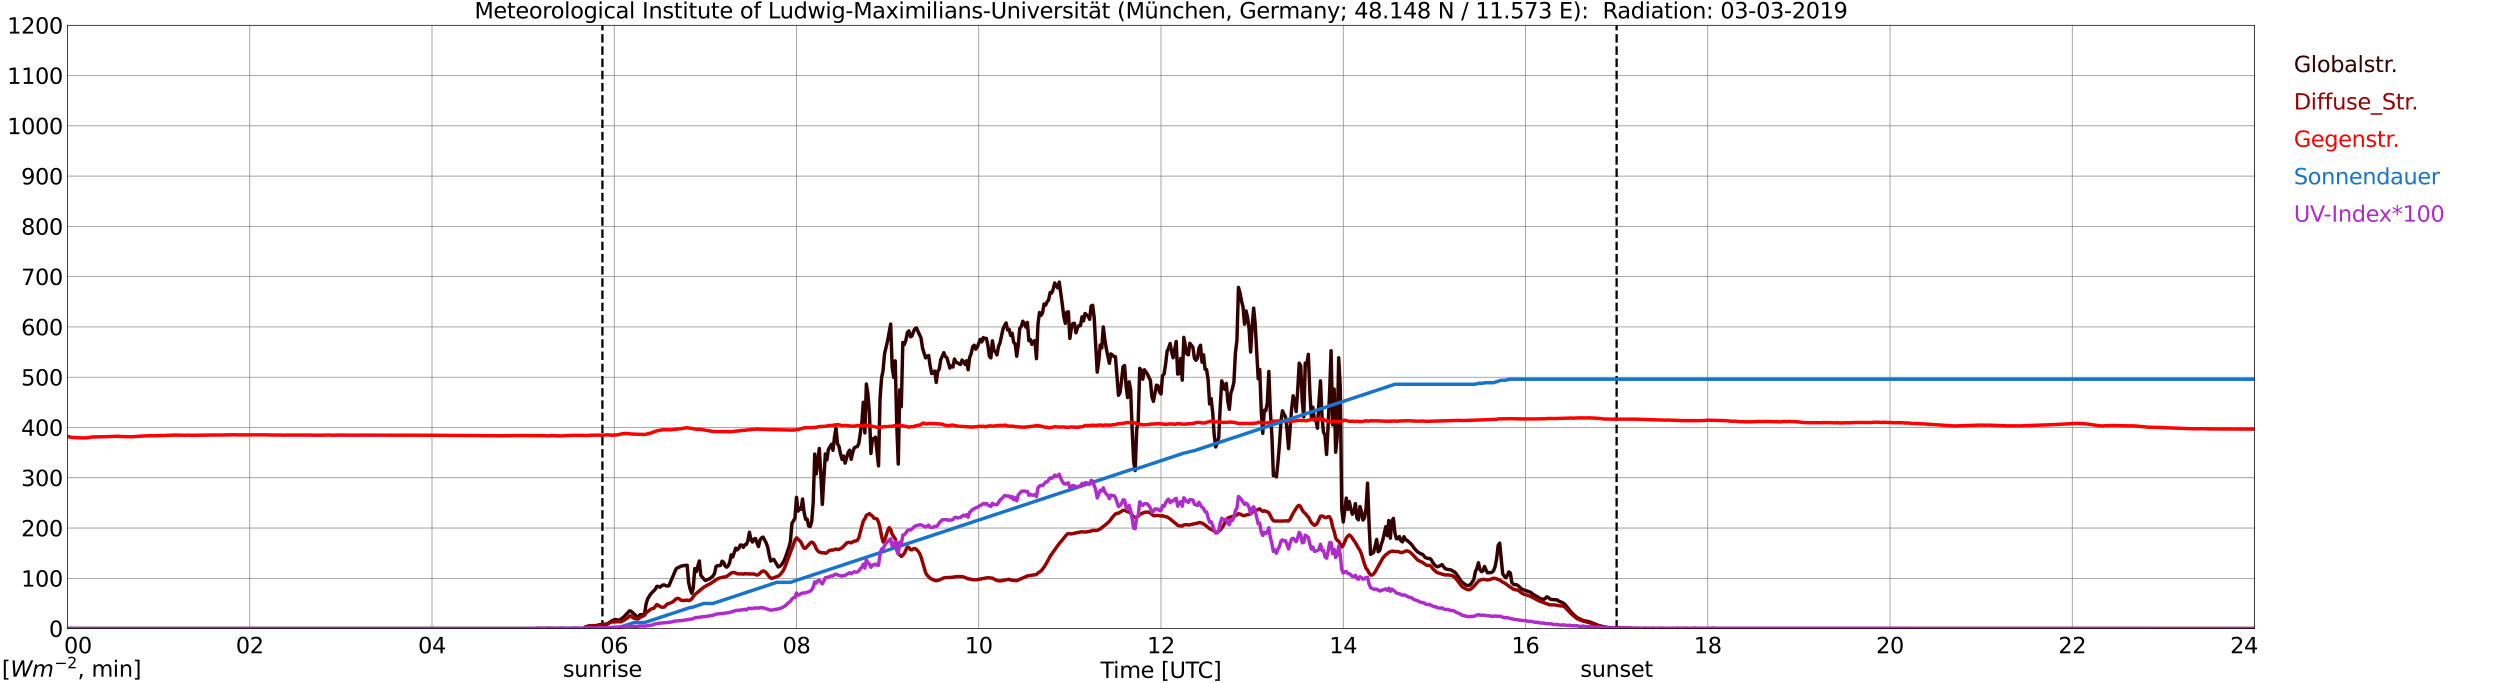 <?xml version="1.0" encoding="utf-8" standalone="no"?>
<!DOCTYPE svg PUBLIC "-//W3C//DTD SVG 1.1//EN"
  "http://www.w3.org/Graphics/SVG/1.1/DTD/svg11.dtd">
<svg xmlns:xlink="http://www.w3.org/1999/xlink" width="1085.4pt" height="296.64pt" viewBox="0 0 1085.4 296.64" xmlns="http://www.w3.org/2000/svg" version="1.1">
 <defs>
  <style type="text/css">*{stroke-linejoin: round; stroke-linecap: butt}</style>
 </defs>
 <g id="figure_1">
  <g id="patch_1">
   <path d="M 0 296.64 
L 1085.4 296.64 
L 1085.4 0 
L 0 0 
z
" style="fill: #ffffff"/>
  </g>
  <g id="axes_1">
   <g id="patch_2">
    <path d="M 29.306 272.909 
L 978.814 272.909 
L 978.814 10.976 
L 29.306 10.976 
z
" style="fill: #ffffff"/>
   </g>
   <g id="patch_3">
    <path d="M 978.814 272.909 
L 978.814 272.909 
L 978.814 10.976 
L 978.814 10.976 
z
" clip-path="url(#pd977ae9868)" style="fill: #d3d3d3; opacity: 0.25; stroke: #d3d3d3; stroke-linejoin: miter"/>
   </g>
   <g id="matplotlib.axis_1">
    <g id="xtick_1">
     <g id="line2d_1">
      <path d="M 29.306 272.909 
L 29.306 10.976 
" clip-path="url(#pd977ae9868)" style="fill: none; stroke: #808080; stroke-width: 0.3; stroke-linecap: square"/>
     </g>
     <g id="line2d_2"/>
     <g id="text_1">
      <!--    00 -->
      <g transform="translate(18.733 283.627) scale(0.095 -0.095)">
       <defs>
        <path id="DejaVuSans-20" transform="scale(0.016)"/>
        <path id="DejaVuSans-30" d="M 2034 4250 
Q 1547 4250 1301 3770 
Q 1056 3291 1056 2328 
Q 1056 1369 1301 889 
Q 1547 409 2034 409 
Q 2525 409 2770 889 
Q 3016 1369 3016 2328 
Q 3016 3291 2770 3770 
Q 2525 4250 2034 4250 
z
M 2034 4750 
Q 2819 4750 3233 4129 
Q 3647 3509 3647 2328 
Q 3647 1150 3233 529 
Q 2819 -91 2034 -91 
Q 1250 -91 836 529 
Q 422 1150 422 2328 
Q 422 3509 836 4129 
Q 1250 4750 2034 4750 
z
" transform="scale(0.016)"/>
       </defs>
       <use xlink:href="#DejaVuSans-20"/>
       <use xlink:href="#DejaVuSans-20" transform="translate(31.787 0)"/>
       <use xlink:href="#DejaVuSans-20" transform="translate(63.574 0)"/>
       <use xlink:href="#DejaVuSans-30" transform="translate(95.361 0)"/>
       <use xlink:href="#DejaVuSans-30" transform="translate(158.984 0)"/>
      </g>
     </g>
    </g>
    <g id="xtick_2">
     <g id="line2d_3">
      <path d="M 108.431 272.909 
L 108.431 10.976 
" clip-path="url(#pd977ae9868)" style="fill: none; stroke: #808080; stroke-width: 0.3; stroke-linecap: square"/>
     </g>
     <g id="line2d_4"/>
     <g id="text_2">
      <!-- 02 -->
      <g transform="translate(102.387 283.627) scale(0.095 -0.095)">
       <defs>
        <path id="DejaVuSans-32" d="M 1228 531 
L 3431 531 
L 3431 0 
L 469 0 
L 469 531 
Q 828 903 1448 1529 
Q 2069 2156 2228 2338 
Q 2531 2678 2651 2914 
Q 2772 3150 2772 3378 
Q 2772 3750 2511 3984 
Q 2250 4219 1831 4219 
Q 1534 4219 1204 4116 
Q 875 4013 500 3803 
L 500 4441 
Q 881 4594 1212 4672 
Q 1544 4750 1819 4750 
Q 2544 4750 2975 4387 
Q 3406 4025 3406 3419 
Q 3406 3131 3298 2873 
Q 3191 2616 2906 2266 
Q 2828 2175 2409 1742 
Q 1991 1309 1228 531 
z
" transform="scale(0.016)"/>
       </defs>
       <use xlink:href="#DejaVuSans-30"/>
       <use xlink:href="#DejaVuSans-32" transform="translate(63.623 0)"/>
      </g>
     </g>
    </g>
    <g id="xtick_3">
     <g id="line2d_5">
      <path d="M 187.557 272.909 
L 187.557 10.976 
" clip-path="url(#pd977ae9868)" style="fill: none; stroke: #808080; stroke-width: 0.3; stroke-linecap: square"/>
     </g>
     <g id="line2d_6"/>
     <g id="text_3">
      <!-- 04 -->
      <g transform="translate(181.513 283.627) scale(0.095 -0.095)">
       <defs>
        <path id="DejaVuSans-34" d="M 2419 4116 
L 825 1625 
L 2419 1625 
L 2419 4116 
z
M 2253 4666 
L 3047 4666 
L 3047 1625 
L 3713 1625 
L 3713 1100 
L 3047 1100 
L 3047 0 
L 2419 0 
L 2419 1100 
L 313 1100 
L 313 1709 
L 2253 4666 
z
" transform="scale(0.016)"/>
       </defs>
       <use xlink:href="#DejaVuSans-30"/>
       <use xlink:href="#DejaVuSans-34" transform="translate(63.623 0)"/>
      </g>
     </g>
    </g>
    <g id="xtick_4">
     <g id="line2d_7">
      <path d="M 266.683 272.909 
L 266.683 10.976 
" clip-path="url(#pd977ae9868)" style="fill: none; stroke: #808080; stroke-width: 0.3; stroke-linecap: square"/>
     </g>
     <g id="line2d_8"/>
     <g id="text_4">
      <!-- 06 -->
      <g transform="translate(260.638 283.627) scale(0.095 -0.095)">
       <defs>
        <path id="DejaVuSans-36" d="M 2113 2584 
Q 1688 2584 1439 2293 
Q 1191 2003 1191 1497 
Q 1191 994 1439 701 
Q 1688 409 2113 409 
Q 2538 409 2786 701 
Q 3034 994 3034 1497 
Q 3034 2003 2786 2293 
Q 2538 2584 2113 2584 
z
M 3366 4563 
L 3366 3988 
Q 3128 4100 2886 4159 
Q 2644 4219 2406 4219 
Q 1781 4219 1451 3797 
Q 1122 3375 1075 2522 
Q 1259 2794 1537 2939 
Q 1816 3084 2150 3084 
Q 2853 3084 3261 2657 
Q 3669 2231 3669 1497 
Q 3669 778 3244 343 
Q 2819 -91 2113 -91 
Q 1303 -91 875 529 
Q 447 1150 447 2328 
Q 447 3434 972 4092 
Q 1497 4750 2381 4750 
Q 2619 4750 2861 4703 
Q 3103 4656 3366 4563 
z
" transform="scale(0.016)"/>
       </defs>
       <use xlink:href="#DejaVuSans-30"/>
       <use xlink:href="#DejaVuSans-36" transform="translate(63.623 0)"/>
      </g>
     </g>
    </g>
    <g id="xtick_5">
     <g id="line2d_9">
      <path d="M 345.808 272.909 
L 345.808 10.976 
" clip-path="url(#pd977ae9868)" style="fill: none; stroke: #808080; stroke-width: 0.3; stroke-linecap: square"/>
     </g>
     <g id="line2d_10"/>
     <g id="text_5">
      <!-- 08 -->
      <g transform="translate(339.764 283.627) scale(0.095 -0.095)">
       <defs>
        <path id="DejaVuSans-38" d="M 2034 2216 
Q 1584 2216 1326 1975 
Q 1069 1734 1069 1313 
Q 1069 891 1326 650 
Q 1584 409 2034 409 
Q 2484 409 2743 651 
Q 3003 894 3003 1313 
Q 3003 1734 2745 1975 
Q 2488 2216 2034 2216 
z
M 1403 2484 
Q 997 2584 770 2862 
Q 544 3141 544 3541 
Q 544 4100 942 4425 
Q 1341 4750 2034 4750 
Q 2731 4750 3128 4425 
Q 3525 4100 3525 3541 
Q 3525 3141 3298 2862 
Q 3072 2584 2669 2484 
Q 3125 2378 3379 2068 
Q 3634 1759 3634 1313 
Q 3634 634 3220 271 
Q 2806 -91 2034 -91 
Q 1263 -91 848 271 
Q 434 634 434 1313 
Q 434 1759 690 2068 
Q 947 2378 1403 2484 
z
M 1172 3481 
Q 1172 3119 1398 2916 
Q 1625 2713 2034 2713 
Q 2441 2713 2670 2916 
Q 2900 3119 2900 3481 
Q 2900 3844 2670 4047 
Q 2441 4250 2034 4250 
Q 1625 4250 1398 4047 
Q 1172 3844 1172 3481 
z
" transform="scale(0.016)"/>
       </defs>
       <use xlink:href="#DejaVuSans-30"/>
       <use xlink:href="#DejaVuSans-38" transform="translate(63.623 0)"/>
      </g>
     </g>
    </g>
    <g id="xtick_6">
     <g id="line2d_11">
      <path d="M 424.934 272.909 
L 424.934 10.976 
" clip-path="url(#pd977ae9868)" style="fill: none; stroke: #808080; stroke-width: 0.3; stroke-linecap: square"/>
     </g>
     <g id="line2d_12"/>
     <g id="text_6">
      <!-- 10 -->
      <g transform="translate(418.89 283.627) scale(0.095 -0.095)">
       <defs>
        <path id="DejaVuSans-31" d="M 794 531 
L 1825 531 
L 1825 4091 
L 703 3866 
L 703 4441 
L 1819 4666 
L 2450 4666 
L 2450 531 
L 3481 531 
L 3481 0 
L 794 0 
L 794 531 
z
" transform="scale(0.016)"/>
       </defs>
       <use xlink:href="#DejaVuSans-31"/>
       <use xlink:href="#DejaVuSans-30" transform="translate(63.623 0)"/>
      </g>
     </g>
    </g>
    <g id="xtick_7">
     <g id="line2d_13">
      <path d="M 504.06 272.909 
L 504.06 10.976 
" clip-path="url(#pd977ae9868)" style="fill: none; stroke: #808080; stroke-width: 0.3; stroke-linecap: square"/>
     </g>
     <g id="line2d_14"/>
     <g id="text_7">
      <!-- 12 -->
      <g transform="translate(498.015 283.627) scale(0.095 -0.095)">
       <use xlink:href="#DejaVuSans-31"/>
       <use xlink:href="#DejaVuSans-32" transform="translate(63.623 0)"/>
      </g>
     </g>
    </g>
    <g id="xtick_8">
     <g id="line2d_15">
      <path d="M 583.185 272.909 
L 583.185 10.976 
" clip-path="url(#pd977ae9868)" style="fill: none; stroke: #808080; stroke-width: 0.3; stroke-linecap: square"/>
     </g>
     <g id="line2d_16"/>
     <g id="text_8">
      <!-- 14 -->
      <g transform="translate(577.141 283.627) scale(0.095 -0.095)">
       <use xlink:href="#DejaVuSans-31"/>
       <use xlink:href="#DejaVuSans-34" transform="translate(63.623 0)"/>
      </g>
     </g>
    </g>
    <g id="xtick_9">
     <g id="line2d_17">
      <path d="M 662.311 272.909 
L 662.311 10.976 
" clip-path="url(#pd977ae9868)" style="fill: none; stroke: #808080; stroke-width: 0.3; stroke-linecap: square"/>
     </g>
     <g id="line2d_18"/>
     <g id="text_9">
      <!-- 16 -->
      <g transform="translate(656.267 283.627) scale(0.095 -0.095)">
       <use xlink:href="#DejaVuSans-31"/>
       <use xlink:href="#DejaVuSans-36" transform="translate(63.623 0)"/>
      </g>
     </g>
    </g>
    <g id="xtick_10">
     <g id="line2d_19">
      <path d="M 741.437 272.909 
L 741.437 10.976 
" clip-path="url(#pd977ae9868)" style="fill: none; stroke: #808080; stroke-width: 0.3; stroke-linecap: square"/>
     </g>
     <g id="line2d_20"/>
     <g id="text_10">
      <!-- 18 -->
      <g transform="translate(735.392 283.627) scale(0.095 -0.095)">
       <use xlink:href="#DejaVuSans-31"/>
       <use xlink:href="#DejaVuSans-38" transform="translate(63.623 0)"/>
      </g>
     </g>
    </g>
    <g id="xtick_11">
     <g id="line2d_21">
      <path d="M 820.562 272.909 
L 820.562 10.976 
" clip-path="url(#pd977ae9868)" style="fill: none; stroke: #808080; stroke-width: 0.3; stroke-linecap: square"/>
     </g>
     <g id="line2d_22"/>
     <g id="text_11">
      <!-- 20 -->
      <g transform="translate(814.518 283.627) scale(0.095 -0.095)">
       <use xlink:href="#DejaVuSans-32"/>
       <use xlink:href="#DejaVuSans-30" transform="translate(63.623 0)"/>
      </g>
     </g>
    </g>
    <g id="xtick_12">
     <g id="line2d_23">
      <path d="M 899.688 272.909 
L 899.688 10.976 
" clip-path="url(#pd977ae9868)" style="fill: none; stroke: #808080; stroke-width: 0.3; stroke-linecap: square"/>
     </g>
     <g id="line2d_24"/>
     <g id="text_12">
      <!-- 22 -->
      <g transform="translate(893.644 283.627) scale(0.095 -0.095)">
       <use xlink:href="#DejaVuSans-32"/>
       <use xlink:href="#DejaVuSans-32" transform="translate(63.623 0)"/>
      </g>
     </g>
    </g>
    <g id="xtick_13">
     <g id="line2d_25">
      <path d="M 978.814 272.909 
L 978.814 10.976 
" clip-path="url(#pd977ae9868)" style="fill: none; stroke: #808080; stroke-width: 0.3; stroke-linecap: square"/>
     </g>
     <g id="line2d_26"/>
     <g id="text_13">
      <!-- 24    -->
      <g transform="translate(968.241 283.627) scale(0.095 -0.095)">
       <use xlink:href="#DejaVuSans-32"/>
       <use xlink:href="#DejaVuSans-34" transform="translate(63.623 0)"/>
       <use xlink:href="#DejaVuSans-20" transform="translate(127.246 0)"/>
       <use xlink:href="#DejaVuSans-20" transform="translate(159.033 0)"/>
       <use xlink:href="#DejaVuSans-20" transform="translate(190.82 0)"/>
      </g>
     </g>
    </g>
    <g id="text_14">
     <!-- Time [UTC] -->
     <g transform="translate(477.806 294.322) scale(0.095 -0.095)">
      <defs>
       <path id="DejaVuSans-54" d="M -19 4666 
L 3928 4666 
L 3928 4134 
L 2272 4134 
L 2272 0 
L 1638 0 
L 1638 4134 
L -19 4134 
L -19 4666 
z
" transform="scale(0.016)"/>
       <path id="DejaVuSans-69" d="M 603 3500 
L 1178 3500 
L 1178 0 
L 603 0 
L 603 3500 
z
M 603 4863 
L 1178 4863 
L 1178 4134 
L 603 4134 
L 603 4863 
z
" transform="scale(0.016)"/>
       <path id="DejaVuSans-6d" d="M 3328 2828 
Q 3544 3216 3844 3400 
Q 4144 3584 4550 3584 
Q 5097 3584 5394 3201 
Q 5691 2819 5691 2113 
L 5691 0 
L 5113 0 
L 5113 2094 
Q 5113 2597 4934 2840 
Q 4756 3084 4391 3084 
Q 3944 3084 3684 2787 
Q 3425 2491 3425 1978 
L 3425 0 
L 2847 0 
L 2847 2094 
Q 2847 2600 2669 2842 
Q 2491 3084 2119 3084 
Q 1678 3084 1418 2786 
Q 1159 2488 1159 1978 
L 1159 0 
L 581 0 
L 581 3500 
L 1159 3500 
L 1159 2956 
Q 1356 3278 1631 3431 
Q 1906 3584 2284 3584 
Q 2666 3584 2933 3390 
Q 3200 3197 3328 2828 
z
" transform="scale(0.016)"/>
       <path id="DejaVuSans-65" d="M 3597 1894 
L 3597 1613 
L 953 1613 
Q 991 1019 1311 708 
Q 1631 397 2203 397 
Q 2534 397 2845 478 
Q 3156 559 3463 722 
L 3463 178 
Q 3153 47 2828 -22 
Q 2503 -91 2169 -91 
Q 1331 -91 842 396 
Q 353 884 353 1716 
Q 353 2575 817 3079 
Q 1281 3584 2069 3584 
Q 2775 3584 3186 3129 
Q 3597 2675 3597 1894 
z
M 3022 2063 
Q 3016 2534 2758 2815 
Q 2500 3097 2075 3097 
Q 1594 3097 1305 2825 
Q 1016 2553 972 2059 
L 3022 2063 
z
" transform="scale(0.016)"/>
       <path id="DejaVuSans-5b" d="M 550 4863 
L 1875 4863 
L 1875 4416 
L 1125 4416 
L 1125 -397 
L 1875 -397 
L 1875 -844 
L 550 -844 
L 550 4863 
z
" transform="scale(0.016)"/>
       <path id="DejaVuSans-55" d="M 556 4666 
L 1191 4666 
L 1191 1831 
Q 1191 1081 1462 751 
Q 1734 422 2344 422 
Q 2950 422 3222 751 
Q 3494 1081 3494 1831 
L 3494 4666 
L 4128 4666 
L 4128 1753 
Q 4128 841 3676 375 
Q 3225 -91 2344 -91 
Q 1459 -91 1007 375 
Q 556 841 556 1753 
L 556 4666 
z
" transform="scale(0.016)"/>
       <path id="DejaVuSans-43" d="M 4122 4306 
L 4122 3641 
Q 3803 3938 3442 4084 
Q 3081 4231 2675 4231 
Q 1875 4231 1450 3742 
Q 1025 3253 1025 2328 
Q 1025 1406 1450 917 
Q 1875 428 2675 428 
Q 3081 428 3442 575 
Q 3803 722 4122 1019 
L 4122 359 
Q 3791 134 3420 21 
Q 3050 -91 2638 -91 
Q 1578 -91 968 557 
Q 359 1206 359 2328 
Q 359 3453 968 4101 
Q 1578 4750 2638 4750 
Q 3056 4750 3426 4639 
Q 3797 4528 4122 4306 
z
" transform="scale(0.016)"/>
       <path id="DejaVuSans-5d" d="M 1947 4863 
L 1947 -844 
L 622 -844 
L 622 -397 
L 1369 -397 
L 1369 4416 
L 622 4416 
L 622 4863 
L 1947 4863 
z
" transform="scale(0.016)"/>
      </defs>
      <use xlink:href="#DejaVuSans-54"/>
      <use xlink:href="#DejaVuSans-69" transform="translate(57.959 0)"/>
      <use xlink:href="#DejaVuSans-6d" transform="translate(85.742 0)"/>
      <use xlink:href="#DejaVuSans-65" transform="translate(183.154 0)"/>
      <use xlink:href="#DejaVuSans-20" transform="translate(244.678 0)"/>
      <use xlink:href="#DejaVuSans-5b" transform="translate(276.465 0)"/>
      <use xlink:href="#DejaVuSans-55" transform="translate(315.479 0)"/>
      <use xlink:href="#DejaVuSans-54" transform="translate(388.672 0)"/>
      <use xlink:href="#DejaVuSans-43" transform="translate(443.881 0)"/>
      <use xlink:href="#DejaVuSans-5d" transform="translate(513.705 0)"/>
     </g>
    </g>
   </g>
   <g id="matplotlib.axis_2">
    <g id="ytick_1">
     <g id="line2d_27">
      <path d="M 29.306 272.909 
L 978.814 272.909 
" clip-path="url(#pd977ae9868)" style="fill: none; stroke: #808080; stroke-width: 0.3; stroke-linecap: square"/>
     </g>
     <g id="line2d_28"/>
     <g id="text_15">
      <!-- 0 -->
      <g transform="translate(21.261 276.518) scale(0.095 -0.095)">
       <use xlink:href="#DejaVuSans-30"/>
      </g>
     </g>
    </g>
    <g id="ytick_2">
     <g id="line2d_29">
      <path d="M 29.306 251.081 
L 978.814 251.081 
" clip-path="url(#pd977ae9868)" style="fill: none; stroke: #808080; stroke-width: 0.3; stroke-linecap: square"/>
     </g>
     <g id="line2d_30"/>
     <g id="text_16">
      <!-- 100 -->
      <g transform="translate(9.173 254.69) scale(0.095 -0.095)">
       <use xlink:href="#DejaVuSans-31"/>
       <use xlink:href="#DejaVuSans-30" transform="translate(63.623 0)"/>
       <use xlink:href="#DejaVuSans-30" transform="translate(127.246 0)"/>
      </g>
     </g>
    </g>
    <g id="ytick_3">
     <g id="line2d_31">
      <path d="M 29.306 229.253 
L 978.814 229.253 
" clip-path="url(#pd977ae9868)" style="fill: none; stroke: #808080; stroke-width: 0.3; stroke-linecap: square"/>
     </g>
     <g id="line2d_32"/>
     <g id="text_17">
      <!-- 200 -->
      <g transform="translate(9.173 232.863) scale(0.095 -0.095)">
       <use xlink:href="#DejaVuSans-32"/>
       <use xlink:href="#DejaVuSans-30" transform="translate(63.623 0)"/>
       <use xlink:href="#DejaVuSans-30" transform="translate(127.246 0)"/>
      </g>
     </g>
    </g>
    <g id="ytick_4">
     <g id="line2d_33">
      <path d="M 29.306 207.426 
L 978.814 207.426 
" clip-path="url(#pd977ae9868)" style="fill: none; stroke: #808080; stroke-width: 0.3; stroke-linecap: square"/>
     </g>
     <g id="line2d_34"/>
     <g id="text_18">
      <!-- 300 -->
      <g transform="translate(9.173 211.035) scale(0.095 -0.095)">
       <defs>
        <path id="DejaVuSans-33" d="M 2597 2516 
Q 3050 2419 3304 2112 
Q 3559 1806 3559 1356 
Q 3559 666 3084 287 
Q 2609 -91 1734 -91 
Q 1441 -91 1130 -33 
Q 819 25 488 141 
L 488 750 
Q 750 597 1062 519 
Q 1375 441 1716 441 
Q 2309 441 2620 675 
Q 2931 909 2931 1356 
Q 2931 1769 2642 2001 
Q 2353 2234 1838 2234 
L 1294 2234 
L 1294 2753 
L 1863 2753 
Q 2328 2753 2575 2939 
Q 2822 3125 2822 3475 
Q 2822 3834 2567 4026 
Q 2313 4219 1838 4219 
Q 1578 4219 1281 4162 
Q 984 4106 628 3988 
L 628 4550 
Q 988 4650 1302 4700 
Q 1616 4750 1894 4750 
Q 2613 4750 3031 4423 
Q 3450 4097 3450 3541 
Q 3450 3153 3228 2886 
Q 3006 2619 2597 2516 
z
" transform="scale(0.016)"/>
       </defs>
       <use xlink:href="#DejaVuSans-33"/>
       <use xlink:href="#DejaVuSans-30" transform="translate(63.623 0)"/>
       <use xlink:href="#DejaVuSans-30" transform="translate(127.246 0)"/>
      </g>
     </g>
    </g>
    <g id="ytick_5">
     <g id="line2d_35">
      <path d="M 29.306 185.598 
L 978.814 185.598 
" clip-path="url(#pd977ae9868)" style="fill: none; stroke: #808080; stroke-width: 0.3; stroke-linecap: square"/>
     </g>
     <g id="line2d_36"/>
     <g id="text_19">
      <!-- 400 -->
      <g transform="translate(9.173 189.207) scale(0.095 -0.095)">
       <use xlink:href="#DejaVuSans-34"/>
       <use xlink:href="#DejaVuSans-30" transform="translate(63.623 0)"/>
       <use xlink:href="#DejaVuSans-30" transform="translate(127.246 0)"/>
      </g>
     </g>
    </g>
    <g id="ytick_6">
     <g id="line2d_37">
      <path d="M 29.306 163.77 
L 978.814 163.77 
" clip-path="url(#pd977ae9868)" style="fill: none; stroke: #808080; stroke-width: 0.3; stroke-linecap: square"/>
     </g>
     <g id="line2d_38"/>
     <g id="text_20">
      <!-- 500 -->
      <g transform="translate(9.173 167.379) scale(0.095 -0.095)">
       <defs>
        <path id="DejaVuSans-35" d="M 691 4666 
L 3169 4666 
L 3169 4134 
L 1269 4134 
L 1269 2991 
Q 1406 3038 1543 3061 
Q 1681 3084 1819 3084 
Q 2600 3084 3056 2656 
Q 3513 2228 3513 1497 
Q 3513 744 3044 326 
Q 2575 -91 1722 -91 
Q 1428 -91 1123 -41 
Q 819 9 494 109 
L 494 744 
Q 775 591 1075 516 
Q 1375 441 1709 441 
Q 2250 441 2565 725 
Q 2881 1009 2881 1497 
Q 2881 1984 2565 2268 
Q 2250 2553 1709 2553 
Q 1456 2553 1204 2497 
Q 953 2441 691 2322 
L 691 4666 
z
" transform="scale(0.016)"/>
       </defs>
       <use xlink:href="#DejaVuSans-35"/>
       <use xlink:href="#DejaVuSans-30" transform="translate(63.623 0)"/>
       <use xlink:href="#DejaVuSans-30" transform="translate(127.246 0)"/>
      </g>
     </g>
    </g>
    <g id="ytick_7">
     <g id="line2d_39">
      <path d="M 29.306 141.942 
L 978.814 141.942 
" clip-path="url(#pd977ae9868)" style="fill: none; stroke: #808080; stroke-width: 0.3; stroke-linecap: square"/>
     </g>
     <g id="line2d_40"/>
     <g id="text_21">
      <!-- 600 -->
      <g transform="translate(9.173 145.551) scale(0.095 -0.095)">
       <use xlink:href="#DejaVuSans-36"/>
       <use xlink:href="#DejaVuSans-30" transform="translate(63.623 0)"/>
       <use xlink:href="#DejaVuSans-30" transform="translate(127.246 0)"/>
      </g>
     </g>
    </g>
    <g id="ytick_8">
     <g id="line2d_41">
      <path d="M 29.306 120.114 
L 978.814 120.114 
" clip-path="url(#pd977ae9868)" style="fill: none; stroke: #808080; stroke-width: 0.3; stroke-linecap: square"/>
     </g>
     <g id="line2d_42"/>
     <g id="text_22">
      <!-- 700 -->
      <g transform="translate(9.173 123.724) scale(0.095 -0.095)">
       <defs>
        <path id="DejaVuSans-37" d="M 525 4666 
L 3525 4666 
L 3525 4397 
L 1831 0 
L 1172 0 
L 2766 4134 
L 525 4134 
L 525 4666 
z
" transform="scale(0.016)"/>
       </defs>
       <use xlink:href="#DejaVuSans-37"/>
       <use xlink:href="#DejaVuSans-30" transform="translate(63.623 0)"/>
       <use xlink:href="#DejaVuSans-30" transform="translate(127.246 0)"/>
      </g>
     </g>
    </g>
    <g id="ytick_9">
     <g id="line2d_43">
      <path d="M 29.306 98.287 
L 978.814 98.287 
" clip-path="url(#pd977ae9868)" style="fill: none; stroke: #808080; stroke-width: 0.3; stroke-linecap: square"/>
     </g>
     <g id="line2d_44"/>
     <g id="text_23">
      <!-- 800 -->
      <g transform="translate(9.173 101.896) scale(0.095 -0.095)">
       <use xlink:href="#DejaVuSans-38"/>
       <use xlink:href="#DejaVuSans-30" transform="translate(63.623 0)"/>
       <use xlink:href="#DejaVuSans-30" transform="translate(127.246 0)"/>
      </g>
     </g>
    </g>
    <g id="ytick_10">
     <g id="line2d_45">
      <path d="M 29.306 76.459 
L 978.814 76.459 
" clip-path="url(#pd977ae9868)" style="fill: none; stroke: #808080; stroke-width: 0.3; stroke-linecap: square"/>
     </g>
     <g id="line2d_46"/>
     <g id="text_24">
      <!-- 900 -->
      <g transform="translate(9.173 80.068) scale(0.095 -0.095)">
       <defs>
        <path id="DejaVuSans-39" d="M 703 97 
L 703 672 
Q 941 559 1184 500 
Q 1428 441 1663 441 
Q 2288 441 2617 861 
Q 2947 1281 2994 2138 
Q 2813 1869 2534 1725 
Q 2256 1581 1919 1581 
Q 1219 1581 811 2004 
Q 403 2428 403 3163 
Q 403 3881 828 4315 
Q 1253 4750 1959 4750 
Q 2769 4750 3195 4129 
Q 3622 3509 3622 2328 
Q 3622 1225 3098 567 
Q 2575 -91 1691 -91 
Q 1453 -91 1209 -44 
Q 966 3 703 97 
z
M 1959 2075 
Q 2384 2075 2632 2365 
Q 2881 2656 2881 3163 
Q 2881 3666 2632 3958 
Q 2384 4250 1959 4250 
Q 1534 4250 1286 3958 
Q 1038 3666 1038 3163 
Q 1038 2656 1286 2365 
Q 1534 2075 1959 2075 
z
" transform="scale(0.016)"/>
       </defs>
       <use xlink:href="#DejaVuSans-39"/>
       <use xlink:href="#DejaVuSans-30" transform="translate(63.623 0)"/>
       <use xlink:href="#DejaVuSans-30" transform="translate(127.246 0)"/>
      </g>
     </g>
    </g>
    <g id="ytick_11">
     <g id="line2d_47">
      <path d="M 29.306 54.631 
L 978.814 54.631 
" clip-path="url(#pd977ae9868)" style="fill: none; stroke: #808080; stroke-width: 0.3; stroke-linecap: square"/>
     </g>
     <g id="line2d_48"/>
     <g id="text_25">
      <!-- 1000 -->
      <g transform="translate(3.128 58.24) scale(0.095 -0.095)">
       <use xlink:href="#DejaVuSans-31"/>
       <use xlink:href="#DejaVuSans-30" transform="translate(63.623 0)"/>
       <use xlink:href="#DejaVuSans-30" transform="translate(127.246 0)"/>
       <use xlink:href="#DejaVuSans-30" transform="translate(190.869 0)"/>
      </g>
     </g>
    </g>
    <g id="ytick_12">
     <g id="line2d_49">
      <path d="M 29.306 32.803 
L 978.814 32.803 
" clip-path="url(#pd977ae9868)" style="fill: none; stroke: #808080; stroke-width: 0.3; stroke-linecap: square"/>
     </g>
     <g id="line2d_50"/>
     <g id="text_26">
      <!-- 1100 -->
      <g transform="translate(3.128 36.413) scale(0.095 -0.095)">
       <use xlink:href="#DejaVuSans-31"/>
       <use xlink:href="#DejaVuSans-31" transform="translate(63.623 0)"/>
       <use xlink:href="#DejaVuSans-30" transform="translate(127.246 0)"/>
       <use xlink:href="#DejaVuSans-30" transform="translate(190.869 0)"/>
      </g>
     </g>
    </g>
    <g id="ytick_13">
     <g id="line2d_51">
      <path d="M 29.306 10.976 
L 978.814 10.976 
" clip-path="url(#pd977ae9868)" style="fill: none; stroke: #808080; stroke-width: 0.3; stroke-linecap: square"/>
     </g>
     <g id="line2d_52"/>
     <g id="text_27">
      <!-- 1200 -->
      <g transform="translate(3.128 14.585) scale(0.095 -0.095)">
       <use xlink:href="#DejaVuSans-31"/>
       <use xlink:href="#DejaVuSans-32" transform="translate(63.623 0)"/>
       <use xlink:href="#DejaVuSans-30" transform="translate(127.246 0)"/>
       <use xlink:href="#DejaVuSans-30" transform="translate(190.869 0)"/>
      </g>
     </g>
    </g>
   </g>
   <g id="line2d_53">
    <path d="M 261.54 272.909 
L 261.54 10.976 
" clip-path="url(#pd977ae9868)" style="fill: none; stroke-dasharray: 3.7,1.6; stroke-dashoffset: 0; stroke: #000000"/>
   </g>
   <g id="line2d_54">
    <path d="M 701.874 272.909 
L 701.874 10.976 
" clip-path="url(#pd977ae9868)" style="fill: none; stroke-dasharray: 3.7,1.6; stroke-dashoffset: 0; stroke: #000000"/>
   </g>
   <g id="line2d_55">
    <path d="M 29.306 272.909 
L 253.495 272.909 
L 254.155 272.23 
L 255.473 271.822 
L 256.792 271.634 
L 258.77 271.634 
L 260.748 271.163 
L 263.386 270.944 
L 264.045 270.599 
L 265.364 269.72 
L 266.683 269.093 
L 267.342 268.969 
L 268.661 269.281 
L 269.32 269.03 
L 269.98 268.467 
L 270.639 268.059 
L 273.277 265.236 
L 273.936 265.33 
L 275.255 266.553 
L 275.914 267.148 
L 276.573 268.059 
L 277.233 267.808 
L 277.892 266.867 
L 278.552 266.93 
L 279.211 266.773 
L 279.87 266.395 
L 280.53 262.069 
L 281.189 259.998 
L 282.508 257.865 
L 284.486 255.859 
L 285.145 254.604 
L 285.805 254.573 
L 286.464 254.949 
L 287.783 253.978 
L 288.442 253.978 
L 289.102 254.292 
L 289.761 254.447 
L 290.42 254.292 
L 292.399 249.649 
L 293.058 247.988 
L 293.717 246.764 
L 295.036 246.137 
L 295.696 245.759 
L 296.355 245.698 
L 297.014 245.511 
L 298.333 245.415 
L 298.992 253.004 
L 299.652 255.796 
L 300.311 257.553 
L 300.971 255.514 
L 301.63 246.857 
L 302.289 248.206 
L 303.608 243.566 
L 304.267 249.837 
L 305.586 251.406 
L 306.246 252.033 
L 307.564 251.467 
L 308.224 251.216 
L 309.543 250.088 
L 310.202 249.023 
L 310.861 245.98 
L 311.521 245.541 
L 312.18 245.604 
L 312.839 245.511 
L 313.499 243.66 
L 314.158 244.098 
L 314.818 245.729 
L 315.477 246.231 
L 316.136 245.666 
L 316.796 244.223 
L 317.455 240.898 
L 318.114 241.839 
L 319.433 237.982 
L 320.093 238.735 
L 320.752 238.109 
L 321.411 236.633 
L 322.071 236.697 
L 322.73 237.637 
L 323.39 236.478 
L 324.049 236.415 
L 324.708 234.658 
L 325.368 231.082 
L 326.027 234.346 
L 326.686 235.348 
L 327.346 234.031 
L 328.005 233.811 
L 328.665 235.819 
L 329.324 237.292 
L 329.983 234.407 
L 330.643 233.499 
L 331.302 233.184 
L 332.621 235.662 
L 333.28 237.45 
L 333.94 240.837 
L 334.599 243.596 
L 335.258 243.127 
L 335.918 242.843 
L 337.896 246.137 
L 338.555 245.886 
L 339.215 245.29 
L 339.874 244.349 
L 340.533 243.127 
L 341.193 241.464 
L 342.512 237.574 
L 343.171 235.066 
L 343.83 227.195 
L 344.49 226.191 
L 345.149 224.905 
L 345.808 215.936 
L 346.468 221.926 
L 347.127 220.607 
L 347.787 221.142 
L 348.446 216.656 
L 349.105 222.395 
L 349.765 225.468 
L 350.424 225.407 
L 351.083 228.354 
L 351.743 228.605 
L 352.402 226.536 
L 353.062 218.13 
L 353.721 197.149 
L 354.38 205.775 
L 355.699 194.704 
L 356.359 205.679 
L 357.018 219.01 
L 358.337 197.088 
L 358.996 199.69 
L 359.655 195.143 
L 360.974 192.884 
L 361.634 195.488 
L 362.293 189.843 
L 362.952 185.796 
L 363.612 192.666 
L 364.271 193.825 
L 364.93 197.149 
L 365.59 199.471 
L 366.249 197.996 
L 366.909 201.069 
L 368.227 196.459 
L 368.887 195.455 
L 369.546 199.408 
L 370.206 196.459 
L 370.865 194.484 
L 371.524 194.045 
L 372.184 193.888 
L 372.843 192.666 
L 374.162 183.633 
L 374.821 174.664 
L 375.481 187.962 
L 376.14 166.697 
L 376.799 170.932 
L 377.459 179.399 
L 378.118 196.898 
L 378.777 190.5 
L 379.437 190.657 
L 380.096 189.78 
L 381.415 202.261 
L 382.074 173.064 
L 382.734 164.189 
L 383.393 160.801 
L 384.053 153.493 
L 385.371 147.912 
L 386.69 140.698 
L 387.349 159.359 
L 388.009 163.844 
L 388.668 156.663 
L 389.328 184.354 
L 389.987 201.477 
L 390.646 169.207 
L 391.306 176.546 
L 391.965 148.696 
L 392.624 149.606 
L 393.284 147.724 
L 393.943 144.337 
L 394.603 143.678 
L 395.262 146.218 
L 395.921 145.873 
L 396.581 144.022 
L 397.24 142.706 
L 397.899 142.392 
L 399.878 146.784 
L 400.537 151.173 
L 401.856 155.375 
L 402.515 154.655 
L 403.175 154.373 
L 403.834 158.826 
L 404.493 162.15 
L 405.153 161.869 
L 405.812 161.083 
L 406.471 166.038 
L 407.131 161.273 
L 407.79 160.236 
L 408.45 156.098 
L 409.768 153.118 
L 410.428 154.779 
L 411.087 155.314 
L 412.406 159.797 
L 413.065 158.826 
L 413.725 159.328 
L 414.384 155.877 
L 415.043 157.132 
L 416.362 157.979 
L 417.022 158.23 
L 417.681 156.316 
L 418.34 157.008 
L 419 158.261 
L 419.659 156.63 
L 420.318 160.52 
L 420.978 155.22 
L 421.637 153.557 
L 422.297 150.61 
L 422.956 149.888 
L 423.615 151.612 
L 424.275 150.704 
L 425.593 147.347 
L 426.253 148.445 
L 426.912 146.563 
L 427.572 147.035 
L 428.231 146.908 
L 428.89 149.824 
L 429.55 154.655 
L 430.209 155.375 
L 430.869 147.975 
L 431.528 152.177 
L 432.187 152.804 
L 432.847 154.089 
L 433.506 150.514 
L 434.165 148.822 
L 435.484 142.77 
L 436.144 141.327 
L 436.803 140.196 
L 437.462 143.269 
L 438.122 142.957 
L 438.781 145.653 
L 439.44 144.682 
L 440.1 148.665 
L 440.759 149.322 
L 441.419 154.655 
L 442.078 149.888 
L 442.737 142.549 
L 443.397 141.765 
L 444.056 139.476 
L 444.716 140.353 
L 445.375 142.016 
L 446.034 139.978 
L 446.694 147.912 
L 447.353 147.41 
L 448.012 149.512 
L 448.672 148.194 
L 449.331 147.912 
L 449.991 155.72 
L 450.65 140.637 
L 451.309 135.68 
L 451.969 136.904 
L 452.628 135.87 
L 453.287 131.98 
L 453.947 132.513 
L 454.606 131.039 
L 455.266 130.162 
L 455.925 127.025 
L 456.584 127.182 
L 457.244 125.519 
L 457.903 122.854 
L 458.563 124.076 
L 459.222 124.986 
L 459.881 122.478 
L 461.2 132.074 
L 461.859 137.374 
L 462.519 140.386 
L 463.178 135.525 
L 463.838 135.368 
L 464.497 146.908 
L 465.156 142.267 
L 465.816 140.447 
L 466.475 140.386 
L 467.134 144.494 
L 467.794 142.298 
L 468.453 141.327 
L 469.113 141.357 
L 469.772 137.531 
L 470.431 139.288 
L 471.091 136.121 
L 472.409 137.28 
L 473.069 138.629 
L 473.728 132.858 
L 474.388 132.545 
L 475.047 137.845 
L 476.366 161.554 
L 477.025 156.881 
L 477.685 149.763 
L 478.344 151.11 
L 479.003 141.953 
L 479.663 147.38 
L 480.322 151.424 
L 481.641 157.728 
L 482.3 153.651 
L 482.96 154.122 
L 483.619 154.812 
L 484.278 154.906 
L 485.597 171.621 
L 486.256 170.524 
L 486.916 165.381 
L 487.575 159.234 
L 488.235 158.699 
L 488.894 167.481 
L 489.553 172.593 
L 490.213 165.789 
L 490.872 169.238 
L 491.532 186.268 
L 492.191 200.349 
L 492.85 204.3 
L 493.51 186.456 
L 494.169 182.817 
L 494.828 159.924 
L 495.488 160.801 
L 496.147 164.628 
L 496.807 160.52 
L 498.125 162.338 
L 499.444 165.13 
L 500.103 172.281 
L 500.763 174.256 
L 502.082 167.23 
L 502.741 167.45 
L 503.4 170.179 
L 504.06 171.056 
L 504.719 163.091 
L 505.379 162.401 
L 506.038 158.293 
L 506.697 152.585 
L 507.357 151.173 
L 508.016 149.134 
L 508.675 152.743 
L 509.335 155.344 
L 510.654 148.257 
L 511.313 162.432 
L 511.972 162.181 
L 512.632 155.596 
L 513.291 165.036 
L 513.95 146.469 
L 515.269 153.62 
L 515.929 154.059 
L 516.588 149.041 
L 517.907 150.765 
L 518.566 155.502 
L 519.226 156.412 
L 519.885 155.532 
L 520.544 151.237 
L 521.204 149.888 
L 521.863 157.259 
L 522.522 154.059 
L 523.182 160.299 
L 523.841 160.457 
L 524.501 164.691 
L 525.16 175.385 
L 525.819 173.001 
L 526.479 178.772 
L 527.138 188.558 
L 527.797 194.045 
L 528.457 192.478 
L 529.116 190.094 
L 529.776 176.419 
L 530.435 165.348 
L 531.754 169.081 
L 532.413 166.446 
L 533.073 174.35 
L 533.732 177.705 
L 534.391 170.681 
L 535.051 168.736 
L 535.71 165.977 
L 536.369 153.149 
L 537.029 147.724 
L 537.688 124.766 
L 538.348 127.119 
L 539.007 130.664 
L 539.666 133.202 
L 540.326 140.761 
L 540.985 134.99 
L 541.644 137.812 
L 542.304 142.8 
L 542.963 152.836 
L 543.623 142.016 
L 544.282 133.768 
L 544.941 140.541 
L 546.26 164.44 
L 546.919 160.457 
L 547.579 178.176 
L 548.238 188.117 
L 548.898 178.113 
L 549.557 178.301 
L 550.216 174.946 
L 550.876 161.273 
L 551.535 178.739 
L 552.195 188.87 
L 552.854 206.526 
L 553.513 205.836 
L 554.173 207.061 
L 554.832 200.757 
L 555.491 192.978 
L 556.151 182.692 
L 556.81 178.333 
L 557.47 179.87 
L 558.129 180.999 
L 558.788 186.549 
L 559.448 194.765 
L 560.766 177.58 
L 561.426 171.842 
L 562.085 174.256 
L 562.745 178.709 
L 563.404 169.519 
L 564.063 157.698 
L 564.723 158.763 
L 565.382 174.036 
L 566.042 180.968 
L 566.701 157.634 
L 567.36 158.293 
L 568.02 153.838 
L 568.679 169.958 
L 569.338 180.968 
L 569.998 176.797 
L 570.657 182.441 
L 571.317 182.003 
L 571.976 185.923 
L 572.635 174.601 
L 573.295 165.348 
L 573.954 180.811 
L 574.613 187.678 
L 575.273 188.933 
L 575.932 197.306 
L 576.592 185.327 
L 577.251 170.46 
L 577.91 152.271 
L 578.57 184.447 
L 579.229 168.924 
L 579.889 196.335 
L 580.548 189.529 
L 581.207 155.344 
L 581.867 167.607 
L 582.526 220.797 
L 583.185 226.63 
L 584.504 216.248 
L 585.164 221.142 
L 585.823 217.818 
L 586.482 220.985 
L 587.142 223.275 
L 587.801 222.207 
L 588.46 218.632 
L 589.12 224.968 
L 589.779 225.689 
L 590.439 219.95 
L 591.098 222.113 
L 591.757 225.783 
L 592.417 224.842 
L 593.076 220.828 
L 593.736 209.757 
L 594.395 227.603 
L 595.054 240.711 
L 596.373 239.77 
L 597.692 234.219 
L 598.351 239.552 
L 599.011 239.017 
L 599.67 236.352 
L 600.329 234.564 
L 601.648 228.699 
L 602.307 232.558 
L 602.967 226.003 
L 603.626 233.654 
L 604.286 226.285 
L 604.945 225.062 
L 605.604 231.303 
L 606.264 233.874 
L 606.923 233.874 
L 607.582 232.964 
L 608.242 234.752 
L 608.901 235.254 
L 609.561 233.027 
L 610.22 234.282 
L 610.879 234.597 
L 612.198 235.756 
L 612.858 236.446 
L 614.176 238.233 
L 615.495 239.613 
L 616.814 240.399 
L 617.473 240.617 
L 618.133 241.213 
L 618.792 242.09 
L 620.111 242.498 
L 620.77 242.468 
L 621.429 243.064 
L 622.089 244.255 
L 622.748 245.164 
L 623.408 245.759 
L 624.067 246.074 
L 625.386 245.572 
L 626.045 245.133 
L 627.364 246.796 
L 628.023 247.108 
L 630.001 247.453 
L 631.32 248.239 
L 631.98 248.772 
L 633.298 250.684 
L 633.958 251.751 
L 634.617 252.565 
L 635.936 253.663 
L 636.595 254.071 
L 637.255 254.196 
L 637.914 254.102 
L 638.573 253.633 
L 639.892 251.531 
L 640.552 248.206 
L 641.211 246.764 
L 641.87 244.349 
L 642.53 247.235 
L 643.189 248.176 
L 643.848 247.861 
L 644.508 245.949 
L 645.167 247.453 
L 645.827 248.678 
L 647.145 248.584 
L 647.805 248.427 
L 648.464 247.704 
L 649.123 245.98 
L 649.783 242.468 
L 650.442 236.79 
L 651.102 235.786 
L 652.42 249.21 
L 653.739 250.871 
L 654.399 249.837 
L 655.058 248.3 
L 655.717 248.772 
L 656.377 252.91 
L 657.036 253.6 
L 657.695 253.884 
L 658.355 253.851 
L 659.014 254.165 
L 660.333 255.451 
L 660.992 255.953 
L 663.63 256.8 
L 664.289 257.051 
L 664.949 257.459 
L 665.608 258.022 
L 668.905 259.967 
L 670.224 260.218 
L 670.883 259.873 
L 671.542 259.12 
L 672.202 259.371 
L 672.861 259.998 
L 673.521 260.281 
L 676.158 260.469 
L 676.817 261.034 
L 678.136 261.534 
L 678.796 261.912 
L 679.455 262.445 
L 680.774 264.045 
L 682.092 265.706 
L 683.411 267.055 
L 684.73 268.153 
L 687.368 269.408 
L 690.005 269.94 
L 693.961 271.54 
L 694.621 271.758 
L 695.939 272.042 
L 696.599 272.293 
L 697.918 272.387 
L 699.236 272.638 
L 701.215 272.638 
L 702.533 272.669 
L 709.786 272.909 
L 978.154 272.909 
L 978.154 272.909 
" clip-path="url(#pd977ae9868)" style="fill: none; stroke: #330000; stroke-width: 1.5; stroke-linecap: square"/>
   </g>
   <g id="line2d_56">
    <path d="M 29.306 272.909 
L 253.495 272.909 
L 254.155 272.217 
L 255.473 271.881 
L 256.792 271.713 
L 258.111 271.796 
L 259.43 271.586 
L 260.748 271.294 
L 262.067 271.294 
L 262.726 271.294 
L 263.386 271.125 
L 264.045 270.789 
L 264.705 270.327 
L 265.364 270.076 
L 268.661 269.907 
L 269.32 269.99 
L 270.639 269.488 
L 271.298 268.943 
L 271.958 268.648 
L 272.617 268.229 
L 273.277 267.43 
L 273.936 267.389 
L 274.595 268.019 
L 275.255 268.397 
L 276.573 268.775 
L 277.233 268.648 
L 277.892 268.061 
L 279.87 267.096 
L 280.53 266.088 
L 282.508 264.492 
L 283.827 264.073 
L 284.486 263.359 
L 285.145 262.477 
L 287.124 263.569 
L 287.783 263.654 
L 288.442 263.527 
L 289.761 262.185 
L 290.42 262.058 
L 291.739 261.471 
L 292.399 261.093 
L 293.058 260.421 
L 293.717 259.917 
L 294.377 259.79 
L 295.036 260.085 
L 295.696 260.589 
L 296.355 260.757 
L 298.333 260.548 
L 298.992 260.757 
L 299.652 260.548 
L 300.311 260.002 
L 301.63 258.153 
L 305.586 254.923 
L 307.564 253.788 
L 308.224 253.495 
L 311.521 251.312 
L 312.18 251.018 
L 314.158 250.514 
L 314.818 250.472 
L 315.477 250.262 
L 316.796 249.298 
L 317.455 248.793 
L 318.114 248.584 
L 318.774 248.542 
L 320.093 249.13 
L 322.071 249.171 
L 322.73 249.254 
L 323.39 249.088 
L 324.708 249.171 
L 327.346 249.213 
L 328.665 249.675 
L 329.324 249.466 
L 330.643 248.206 
L 331.302 247.87 
L 331.961 248.08 
L 332.621 248.584 
L 333.94 250.345 
L 334.599 250.976 
L 335.258 251.103 
L 337.896 250.094 
L 338.555 249.634 
L 339.874 247.997 
L 340.533 246.82 
L 345.149 234.564 
L 345.808 233.514 
L 347.127 234.688 
L 347.787 235.446 
L 348.446 236.915 
L 349.105 238.006 
L 349.765 238.006 
L 351.743 235.78 
L 352.402 235.361 
L 353.062 235.655 
L 353.721 236.703 
L 354.38 238.216 
L 355.04 239.181 
L 355.699 239.685 
L 357.018 240.062 
L 357.677 239.936 
L 358.337 240.189 
L 358.996 240.021 
L 359.655 239.307 
L 360.315 238.93 
L 360.974 238.803 
L 361.634 238.844 
L 362.293 238.552 
L 362.952 238.384 
L 363.612 238.552 
L 364.271 238.508 
L 365.59 237.838 
L 366.909 236.494 
L 367.568 235.78 
L 368.227 235.487 
L 368.887 235.487 
L 369.546 235.697 
L 370.865 234.9 
L 371.524 234.9 
L 372.184 234.647 
L 372.843 233.514 
L 374.821 226.125 
L 375.481 225.329 
L 376.14 223.733 
L 377.459 223.019 
L 378.118 223.606 
L 378.777 224.028 
L 379.437 224.993 
L 380.756 225.287 
L 381.415 226.671 
L 382.074 229.107 
L 382.734 232.759 
L 383.393 235.319 
L 384.053 234.688 
L 385.371 230.408 
L 386.031 229.107 
L 386.69 229.862 
L 387.349 231.918 
L 388.668 233.975 
L 389.987 240.357 
L 391.306 241.573 
L 391.965 240.986 
L 392.624 240.23 
L 393.943 237.461 
L 394.603 237.67 
L 395.262 238.635 
L 395.921 238.72 
L 396.581 238.257 
L 397.24 238.174 
L 397.899 238.593 
L 398.559 239.266 
L 399.218 240.189 
L 399.878 241.826 
L 401.856 248.625 
L 402.515 249.717 
L 403.834 251.059 
L 405.153 251.732 
L 406.471 252.151 
L 407.79 251.817 
L 409.768 250.891 
L 411.087 250.725 
L 412.406 250.725 
L 413.725 250.599 
L 415.043 250.345 
L 417.681 250.345 
L 418.34 250.472 
L 419.659 251.018 
L 420.318 251.354 
L 420.978 251.312 
L 421.637 251.563 
L 422.297 251.69 
L 424.275 251.69 
L 425.593 251.395 
L 426.912 251.144 
L 428.89 250.808 
L 430.869 251.018 
L 432.187 251.732 
L 432.847 252.026 
L 434.165 252.236 
L 435.484 251.983 
L 436.803 251.732 
L 438.122 251.48 
L 438.781 251.817 
L 441.419 252.109 
L 442.737 251.522 
L 446.034 250.053 
L 448.012 249.758 
L 448.672 249.59 
L 449.331 249.59 
L 449.991 249.422 
L 450.65 248.752 
L 451.969 247.912 
L 453.287 246.233 
L 454.606 244.05 
L 455.925 241.531 
L 459.222 236.871 
L 459.881 235.948 
L 460.541 235.278 
L 463.178 232.004 
L 463.838 231.626 
L 464.497 231.792 
L 465.156 231.792 
L 469.772 230.827 
L 470.431 230.995 
L 471.75 230.954 
L 473.728 230.535 
L 474.388 230.281 
L 475.706 230.323 
L 476.366 230.281 
L 477.685 229.609 
L 478.344 229.149 
L 479.003 228.518 
L 479.663 228.099 
L 481.641 226.379 
L 482.96 224.573 
L 484.278 223.146 
L 484.938 222.851 
L 485.597 222.81 
L 487.575 221.55 
L 488.235 221.55 
L 488.894 221.803 
L 489.553 222.181 
L 490.213 222.306 
L 490.872 222.768 
L 492.191 224.405 
L 492.85 224.698 
L 494.169 224.152 
L 494.828 223.314 
L 496.807 222.474 
L 498.125 222.306 
L 498.785 222.391 
L 499.444 222.768 
L 500.763 223.86 
L 501.422 223.901 
L 502.082 223.775 
L 503.4 223.86 
L 504.06 224.069 
L 504.719 223.86 
L 505.379 224.152 
L 506.697 224.447 
L 508.016 225.287 
L 509.994 226.966 
L 510.654 227.385 
L 511.313 228.099 
L 511.972 228.308 
L 512.632 228.308 
L 513.291 228.435 
L 513.95 227.889 
L 515.269 227.762 
L 515.929 227.972 
L 519.885 227.134 
L 520.544 226.881 
L 521.204 226.881 
L 522.522 227.426 
L 525.16 229.526 
L 525.819 229.736 
L 527.797 231.037 
L 528.457 230.954 
L 529.116 230.7 
L 529.776 230.113 
L 531.094 228.352 
L 532.413 225.623 
L 533.073 224.91 
L 534.391 224.405 
L 535.051 224.279 
L 537.029 223.565 
L 537.688 223.019 
L 538.348 223.187 
L 539.666 223.818 
L 540.326 223.901 
L 540.985 223.606 
L 542.963 223.104 
L 543.623 222.391 
L 544.282 221.886 
L 544.941 221.718 
L 546.919 220.922 
L 547.579 221.592 
L 548.238 222.013 
L 548.898 221.76 
L 550.216 222.223 
L 550.876 222.6 
L 552.195 225.161 
L 552.854 226.084 
L 553.513 226.21 
L 557.47 226.21 
L 558.129 226.084 
L 559.448 226.21 
L 560.107 225.455 
L 561.426 222.81 
L 563.404 219.704 
L 564.063 219.409 
L 564.723 220.123 
L 565.382 221.467 
L 566.042 222.391 
L 566.701 222.895 
L 567.36 223.818 
L 568.02 224.405 
L 569.338 226.924 
L 570.657 228.099 
L 571.317 227.806 
L 571.976 227.049 
L 573.295 224.111 
L 573.954 224.028 
L 574.613 224.237 
L 575.273 224.741 
L 575.932 224.741 
L 576.592 224.279 
L 577.251 224.405 
L 577.91 225.706 
L 578.57 228.771 
L 579.229 230.744 
L 579.889 233.514 
L 580.548 234.647 
L 581.207 234.942 
L 582.526 237.461 
L 583.185 236.788 
L 584.504 233.597 
L 585.164 232.759 
L 585.823 232.255 
L 586.482 232.759 
L 588.46 235.57 
L 589.779 237.963 
L 590.439 238.93 
L 591.098 240.567 
L 592.417 244.974 
L 593.076 246.694 
L 593.736 247.493 
L 594.395 248.793 
L 595.054 249.634 
L 595.714 249.675 
L 596.373 249.171 
L 597.032 248.289 
L 600.329 242.328 
L 601.648 240.859 
L 602.307 240.44 
L 602.967 239.811 
L 604.286 239.307 
L 604.945 239.307 
L 605.604 239.475 
L 606.923 239.432 
L 608.242 239.936 
L 608.901 239.853 
L 610.22 239.266 
L 610.879 239.181 
L 611.539 239.349 
L 612.198 239.726 
L 612.858 240.313 
L 614.836 242.455 
L 615.495 243.127 
L 616.814 243.841 
L 617.473 244.092 
L 619.451 245.478 
L 620.77 245.478 
L 621.429 246.024 
L 622.089 246.947 
L 623.408 248.206 
L 624.067 248.625 
L 625.386 249.045 
L 627.364 249.634 
L 628.683 249.59 
L 630.001 249.8 
L 630.661 249.968 
L 631.32 250.431 
L 631.98 251.059 
L 634.617 254.501 
L 635.276 255.091 
L 637.255 256.014 
L 637.914 256.056 
L 638.573 255.719 
L 639.892 254.587 
L 641.87 252.277 
L 643.189 251.605 
L 644.508 251.563 
L 645.827 251.817 
L 647.145 251.522 
L 647.805 251.227 
L 648.464 251.059 
L 649.123 251.103 
L 651.102 251.817 
L 652.42 252.74 
L 653.08 253.032 
L 657.036 255.802 
L 657.695 256.014 
L 659.014 256.182 
L 660.333 257.23 
L 660.992 257.693 
L 661.652 257.985 
L 662.97 258.365 
L 663.63 258.657 
L 664.289 258.784 
L 668.246 260.925 
L 672.861 262.604 
L 674.839 262.604 
L 677.477 263.064 
L 678.796 263.15 
L 679.455 263.61 
L 682.092 266.424 
L 684.071 268.102 
L 684.73 268.607 
L 686.049 269.235 
L 687.368 269.656 
L 690.664 270.536 
L 692.643 271.335 
L 693.961 271.713 
L 695.939 272.132 
L 696.599 272.341 
L 699.896 272.719 
L 701.874 272.636 
L 705.171 272.763 
L 706.49 272.763 
L 710.446 272.909 
L 978.154 272.909 
L 978.154 272.909 
" clip-path="url(#pd977ae9868)" style="fill: none; stroke: #990000; stroke-width: 1.5; stroke-linecap: square"/>
   </g>
   <g id="line2d_57">
    <path d="M 29.306 189.455 
L 30.625 189.839 
L 31.943 189.97 
L 34.581 190.094 
L 37.218 190.125 
L 38.537 189.994 
L 39.856 189.725 
L 47.109 189.553 
L 51.065 189.415 
L 53.043 189.529 
L 55.022 189.588 
L 57.659 189.64 
L 60.297 189.383 
L 62.275 189.289 
L 65.572 189.143 
L 67.55 189.154 
L 68.869 189.092 
L 71.506 189.073 
L 73.484 188.97 
L 74.144 189.014 
L 74.803 188.878 
L 79.419 188.942 
L 80.078 189.001 
L 82.056 188.922 
L 83.375 189.009 
L 84.694 188.966 
L 92.606 188.861 
L 95.903 188.878 
L 101.178 188.752 
L 103.816 188.817 
L 107.113 188.791 
L 115.025 188.785 
L 118.322 188.887 
L 120.3 188.852 
L 122.938 188.922 
L 124.916 188.885 
L 134.807 188.898 
L 136.125 188.942 
L 139.422 188.944 
L 143.379 188.859 
L 144.038 188.975 
L 146.676 188.889 
L 153.269 188.937 
L 157.226 188.907 
L 159.863 188.926 
L 178.326 188.944 
L 190.854 188.988 
L 194.151 189.031 
L 216.57 189.171 
L 217.229 189.219 
L 218.548 189.171 
L 223.164 189.105 
L 224.482 189.112 
L 227.12 189.105 
L 237.011 189.16 
L 237.67 189.274 
L 239.648 189.077 
L 241.626 189.208 
L 243.604 189.28 
L 246.242 189.11 
L 247.561 189.062 
L 248.88 189.012 
L 253.495 189.044 
L 254.155 189.125 
L 256.792 188.931 
L 259.43 188.959 
L 260.089 188.878 
L 261.408 189.04 
L 263.386 188.754 
L 265.364 188.902 
L 266.023 188.94 
L 267.342 188.826 
L 268.661 188.763 
L 269.32 188.47 
L 270.639 188.25 
L 271.958 188.213 
L 272.617 188.204 
L 273.936 188.422 
L 279.211 188.617 
L 279.87 188.662 
L 282.508 188.016 
L 285.145 187.056 
L 287.783 186.558 
L 289.102 186.554 
L 291.08 186.639 
L 295.696 186.085 
L 298.333 185.705 
L 301.63 186.248 
L 302.289 186.364 
L 304.267 186.414 
L 309.543 187.335 
L 311.521 187.39 
L 316.136 187.39 
L 316.796 187.468 
L 320.752 187.058 
L 322.071 186.888 
L 323.39 186.807 
L 326.686 186.41 
L 327.346 186.421 
L 328.665 186.242 
L 329.983 186.375 
L 333.28 186.458 
L 334.599 186.51 
L 344.49 186.739 
L 347.127 186.34 
L 349.105 185.746 
L 353.062 185.62 
L 354.38 185.515 
L 355.699 185.179 
L 357.018 185.157 
L 358.337 185.061 
L 358.996 185.004 
L 359.655 184.781 
L 361.634 184.72 
L 362.293 184.441 
L 362.952 184.504 
L 363.612 184.299 
L 364.93 184.609 
L 365.59 184.877 
L 366.249 184.701 
L 367.568 184.746 
L 369.546 185.004 
L 370.206 184.954 
L 370.865 185.046 
L 372.184 184.707 
L 374.162 184.932 
L 376.799 184.74 
L 379.437 185.181 
L 380.756 185.528 
L 382.734 185.386 
L 384.053 185.214 
L 385.371 185.214 
L 386.031 185.087 
L 387.349 185.102 
L 388.009 184.871 
L 390.646 184.733 
L 391.306 184.888 
L 391.965 184.851 
L 392.624 185.08 
L 393.284 185.078 
L 394.603 185.486 
L 395.262 185.235 
L 396.581 185.266 
L 397.24 184.936 
L 397.899 184.858 
L 398.559 184.635 
L 399.218 184.596 
L 399.878 184.268 
L 400.537 183.793 
L 401.196 183.677 
L 401.856 184.065 
L 402.515 184.031 
L 403.175 183.86 
L 405.812 183.926 
L 406.471 183.897 
L 407.131 184.12 
L 407.79 183.969 
L 408.45 184.179 
L 409.109 184.135 
L 409.768 184.519 
L 411.746 184.788 
L 412.406 184.77 
L 413.065 184.557 
L 413.725 184.559 
L 414.384 184.781 
L 415.043 184.814 
L 415.703 185.008 
L 422.297 185.438 
L 422.956 185.253 
L 423.615 185.273 
L 425.593 185.052 
L 426.253 185.161 
L 426.912 185.054 
L 427.572 185.24 
L 428.231 185.203 
L 428.89 184.995 
L 430.209 184.895 
L 430.869 185.017 
L 434.165 184.677 
L 435.484 184.727 
L 436.144 184.581 
L 436.803 184.646 
L 437.462 184.963 
L 438.781 185.008 
L 440.1 185.059 
L 440.759 185.246 
L 444.716 185.486 
L 448.012 185.085 
L 449.331 184.928 
L 449.991 184.685 
L 450.65 184.954 
L 451.309 184.853 
L 453.947 185.556 
L 454.606 185.458 
L 455.266 185.729 
L 457.244 185.473 
L 457.903 185.19 
L 459.222 185.384 
L 461.859 185.366 
L 463.838 185.648 
L 464.497 185.351 
L 466.475 185.436 
L 467.134 185.436 
L 467.794 185.563 
L 469.113 185.279 
L 469.772 185.325 
L 471.091 184.784 
L 471.75 184.725 
L 472.409 184.893 
L 473.069 184.677 
L 473.728 184.718 
L 474.388 184.565 
L 475.706 184.731 
L 477.685 184.487 
L 479.003 184.722 
L 479.663 184.528 
L 482.3 184.598 
L 482.96 184.417 
L 484.278 184.358 
L 485.597 183.921 
L 487.575 183.852 
L 488.235 183.568 
L 488.894 183.644 
L 489.553 183.352 
L 490.213 183.504 
L 491.532 183.443 
L 492.191 183.448 
L 493.51 183.943 
L 494.169 183.974 
L 495.488 184.386 
L 496.807 184.447 
L 499.444 184.212 
L 500.103 184.041 
L 500.763 184.111 
L 502.741 183.873 
L 506.038 184.229 
L 506.697 184.236 
L 507.357 184.059 
L 509.335 184.063 
L 509.994 184.275 
L 511.313 183.926 
L 511.972 183.884 
L 513.291 184.155 
L 513.95 184.183 
L 516.588 183.926 
L 518.566 183.769 
L 519.226 183.413 
L 520.544 183.424 
L 521.204 183.424 
L 521.863 183.723 
L 522.522 183.59 
L 523.182 183.607 
L 524.501 183.184 
L 525.819 182.832 
L 526.479 182.898 
L 527.797 183.199 
L 529.116 183.114 
L 531.094 183.428 
L 531.754 183.354 
L 532.413 183.411 
L 533.732 183.247 
L 535.71 183.352 
L 537.029 183.71 
L 538.348 183.943 
L 539.007 183.788 
L 539.666 183.884 
L 540.326 183.788 
L 542.963 183.895 
L 543.623 183.736 
L 544.282 183.906 
L 544.941 183.679 
L 545.601 183.679 
L 546.26 183.319 
L 547.579 183.585 
L 550.876 183.601 
L 552.854 182.843 
L 554.832 182.747 
L 556.151 182.95 
L 557.47 182.797 
L 560.766 182.826 
L 562.085 182.797 
L 563.404 182.555 
L 564.723 182.444 
L 565.382 182.607 
L 566.042 182.494 
L 566.701 182.666 
L 567.36 182.664 
L 568.679 182.267 
L 569.998 182.073 
L 570.657 182.049 
L 571.976 181.78 
L 573.295 182.097 
L 573.954 182.19 
L 574.613 182.114 
L 575.273 182.492 
L 576.592 182.919 
L 577.251 182.806 
L 577.91 183.184 
L 579.229 182.871 
L 580.548 183.009 
L 581.207 183.096 
L 581.867 182.885 
L 582.526 182.834 
L 583.185 182.557 
L 583.845 182.424 
L 585.823 182.954 
L 587.142 182.856 
L 588.46 182.959 
L 589.12 182.863 
L 590.439 183.092 
L 591.757 182.996 
L 592.417 182.791 
L 593.076 182.703 
L 594.395 182.863 
L 595.054 182.679 
L 595.714 182.66 
L 596.373 182.767 
L 597.032 182.682 
L 601.648 182.88 
L 605.604 182.808 
L 606.923 182.876 
L 607.582 182.751 
L 610.22 182.712 
L 610.879 182.642 
L 612.198 182.71 
L 614.836 182.854 
L 618.133 182.802 
L 618.792 182.924 
L 620.77 182.885 
L 633.298 182.503 
L 635.276 182.592 
L 636.595 182.542 
L 649.783 182.04 
L 650.442 181.872 
L 655.717 181.769 
L 657.695 181.813 
L 659.674 181.874 
L 662.97 181.889 
L 664.289 181.898 
L 666.267 181.878 
L 669.564 181.822 
L 670.883 181.826 
L 672.202 181.667 
L 675.499 181.723 
L 676.817 181.66 
L 682.092 181.503 
L 683.411 181.538 
L 686.049 181.418 
L 688.686 181.47 
L 690.005 181.418 
L 692.643 181.557 
L 694.621 181.693 
L 696.599 181.933 
L 701.215 181.985 
L 702.533 181.985 
L 706.49 181.985 
L 709.786 181.968 
L 722.974 182.409 
L 724.293 182.374 
L 730.887 182.642 
L 739.459 182.616 
L 741.437 182.435 
L 749.349 182.625 
L 751.327 182.863 
L 753.306 182.869 
L 755.284 183.068 
L 756.602 183.105 
L 759.899 183.168 
L 763.856 182.946 
L 764.515 183.044 
L 766.493 182.987 
L 773.087 183.16 
L 774.406 182.983 
L 776.384 183.026 
L 777.043 182.924 
L 777.703 183.044 
L 778.362 183.009 
L 780.34 183.16 
L 783.637 183.489 
L 788.912 183.522 
L 790.231 183.542 
L 791.55 183.489 
L 793.528 183.463 
L 796.825 183.614 
L 797.484 183.485 
L 798.803 183.666 
L 800.781 183.57 
L 802.759 183.559 
L 804.078 183.535 
L 804.737 183.45 
L 806.056 183.422 
L 810.672 183.441 
L 812.65 183.428 
L 813.969 183.321 
L 815.287 183.284 
L 816.606 183.413 
L 817.925 183.35 
L 820.562 183.461 
L 821.222 183.417 
L 821.881 183.555 
L 825.837 183.522 
L 827.156 183.697 
L 827.816 183.596 
L 829.794 183.788 
L 830.453 183.873 
L 831.772 183.869 
L 833.091 183.965 
L 835.728 184.07 
L 848.256 184.93 
L 855.51 184.703 
L 857.488 184.635 
L 860.125 184.552 
L 861.444 184.609 
L 863.422 184.581 
L 868.038 184.753 
L 871.335 184.882 
L 876.61 184.901 
L 891.775 184.345 
L 901.666 183.801 
L 903.644 183.876 
L 906.282 184.1 
L 911.557 184.869 
L 912.876 184.921 
L 915.513 184.74 
L 917.491 184.731 
L 922.766 184.864 
L 926.723 184.908 
L 932.657 185.467 
L 935.954 185.545 
L 937.932 185.556 
L 941.888 185.785 
L 943.867 185.84 
L 947.163 185.98 
L 951.779 186.133 
L 953.757 186.187 
L 955.735 186.093 
L 958.373 186.198 
L 966.285 186.264 
L 968.264 186.261 
L 978.154 186.296 
L 978.154 186.296 
" clip-path="url(#pd977ae9868)" style="fill: none; stroke: #ff0000; stroke-width: 1.5; stroke-linecap: square"/>
   </g>
   <g id="line2d_58">
    <path d="M 29.306 272.909 
L 266.023 272.909 
L 267.342 272.472 
L 268.661 272.472 
L 275.255 270.289 
L 279.87 270.289 
L 299.652 263.741 
L 300.311 263.741 
L 305.586 261.995 
L 309.543 261.995 
L 337.236 252.827 
L 343.171 252.827 
L 491.532 203.715 
L 492.85 203.715 
L 513.95 196.73 
L 515.929 196.293 
L 516.588 196.075 
L 518.566 195.639 
L 605.604 166.826 
L 640.552 166.826 
L 641.87 166.389 
L 643.848 166.389 
L 644.508 166.171 
L 648.464 166.171 
L 651.761 165.08 
L 653.739 165.08 
L 655.058 164.643 
L 978.154 164.643 
L 978.154 164.643 
" clip-path="url(#pd977ae9868)" style="fill: none; stroke: #1773cc; stroke-width: 1.5; stroke-linecap: square"/>
   </g>
   <g id="line2d_59">
    <path d="M 29.306 272.909 
L 232.395 272.909 
L 233.054 272.669 
L 235.692 272.821 
L 237.011 272.843 
L 237.67 272.669 
L 238.989 272.691 
L 239.648 272.821 
L 242.286 272.821 
L 242.945 272.669 
L 244.264 272.669 
L 245.583 272.821 
L 248.22 272.821 
L 248.88 272.647 
L 250.198 272.712 
L 251.517 272.8 
L 253.495 272.8 
L 254.155 272.603 
L 255.473 272.603 
L 256.792 272.734 
L 259.43 272.669 
L 260.089 272.472 
L 261.408 272.494 
L 262.067 272.581 
L 267.342 272.298 
L 268.661 272.276 
L 270.639 272.123 
L 271.298 271.905 
L 272.617 271.883 
L 273.936 272.036 
L 276.573 272.058 
L 277.233 271.861 
L 278.552 271.752 
L 279.87 271.817 
L 282.508 271.49 
L 283.167 271.359 
L 283.827 271.032 
L 285.805 270.617 
L 289.761 270.268 
L 291.739 270.006 
L 292.399 269.744 
L 294.377 269.525 
L 295.696 269.46 
L 300.971 268.652 
L 301.63 268.238 
L 304.927 267.801 
L 306.246 267.67 
L 309.543 267.146 
L 310.861 266.644 
L 312.18 266.47 
L 313.499 266.382 
L 316.796 265.902 
L 319.433 265.073 
L 322.73 264.702 
L 323.39 264.527 
L 324.049 264.854 
L 324.708 264.243 
L 325.368 264.047 
L 326.686 264.2 
L 328.005 263.916 
L 329.324 264.047 
L 329.983 263.828 
L 331.302 263.872 
L 332.621 264.287 
L 334.599 264.92 
L 338.555 264.243 
L 339.874 263.654 
L 341.193 262.781 
L 341.852 262.06 
L 343.171 261.056 
L 343.83 260.03 
L 344.49 259.55 
L 345.149 259.376 
L 345.808 257.455 
L 346.468 258.393 
L 347.127 258.219 
L 347.787 257.695 
L 348.446 257.477 
L 349.765 257.389 
L 350.424 257.084 
L 351.083 256.975 
L 351.743 256.669 
L 352.402 256.036 
L 353.062 254.945 
L 353.721 252.609 
L 354.38 253.177 
L 355.04 252.172 
L 355.699 251.889 
L 356.359 252.827 
L 357.018 253.504 
L 358.337 250.797 
L 358.996 250.797 
L 360.974 249.99 
L 361.634 250.099 
L 362.293 249.466 
L 362.952 249.248 
L 363.612 249.597 
L 365.59 250.164 
L 366.249 249.815 
L 366.909 249.815 
L 368.887 248.636 
L 369.546 249.095 
L 370.865 248.222 
L 371.524 248.418 
L 372.184 248.353 
L 372.843 247.872 
L 373.502 246.934 
L 374.162 246.301 
L 374.821 244.926 
L 375.481 246.628 
L 376.14 243.114 
L 376.799 244.314 
L 377.459 244.926 
L 378.118 246.301 
L 378.777 245.275 
L 379.437 245.297 
L 380.096 244.904 
L 380.756 245.384 
L 381.415 245.406 
L 382.074 240.735 
L 382.734 238.334 
L 383.393 238.224 
L 384.053 236.849 
L 384.712 235.845 
L 386.69 233.924 
L 387.349 237.199 
L 388.009 236.5 
L 388.668 235.169 
L 389.328 238.967 
L 389.987 240.451 
L 390.646 235.365 
L 391.306 236.369 
L 391.965 232.331 
L 392.624 232.069 
L 393.284 231.414 
L 393.943 230.301 
L 394.603 230.039 
L 395.262 230.126 
L 395.921 229.668 
L 397.24 228.424 
L 399.218 227.834 
L 399.878 227.878 
L 401.856 228.839 
L 403.175 227.987 
L 403.834 228.97 
L 404.493 229.035 
L 405.153 228.97 
L 405.812 228.489 
L 406.471 228.642 
L 407.131 228.075 
L 407.79 226.961 
L 409.109 225.674 
L 410.428 225.608 
L 411.087 225.586 
L 411.746 225.935 
L 412.406 225.783 
L 413.065 225.761 
L 413.725 225.608 
L 414.384 224.757 
L 415.043 224.582 
L 415.703 224.91 
L 417.022 224.648 
L 417.681 224.08 
L 418.34 223.665 
L 419 224.058 
L 419.659 223.425 
L 420.318 224.538 
L 420.978 222.443 
L 421.637 221.897 
L 422.297 221.155 
L 424.275 220.217 
L 424.934 219.911 
L 425.593 219.387 
L 426.253 219.147 
L 426.912 218.558 
L 427.572 218.863 
L 428.231 218.536 
L 428.89 219.256 
L 430.209 219.867 
L 430.869 218.492 
L 431.528 219.038 
L 432.187 218.972 
L 432.847 219.191 
L 434.165 217.095 
L 434.825 216.593 
L 436.144 215.153 
L 437.462 215.414 
L 438.122 215.327 
L 438.781 216.157 
L 439.44 215.567 
L 440.1 216.964 
L 440.759 216.069 
L 441.419 217.423 
L 442.078 214.869 
L 443.397 213.428 
L 444.056 213.21 
L 444.716 213.21 
L 446.034 213.384 
L 446.694 215.043 
L 447.353 214.607 
L 448.012 214.978 
L 448.672 215 
L 449.331 214.651 
L 449.991 215.633 
L 450.65 211.791 
L 451.309 211.049 
L 451.969 210.678 
L 452.628 210.852 
L 453.947 209.281 
L 454.606 209.259 
L 455.925 207.447 
L 456.584 207.666 
L 457.244 207.207 
L 457.903 206.269 
L 458.563 206.923 
L 459.222 206.574 
L 459.881 205.876 
L 460.541 207.687 
L 461.2 209.019 
L 461.859 209.979 
L 462.519 210.176 
L 463.178 209.848 
L 463.838 209.674 
L 464.497 211.9 
L 465.156 211.136 
L 465.816 210.809 
L 466.475 210.918 
L 467.134 211.791 
L 467.794 211.289 
L 468.453 211.071 
L 469.113 211.202 
L 469.772 209.87 
L 470.431 210.656 
L 471.091 209.608 
L 471.75 209.608 
L 473.069 210.263 
L 473.728 208.539 
L 474.388 208.888 
L 475.706 212.642 
L 476.366 216.178 
L 477.685 212.817 
L 478.344 213.166 
L 479.003 211.835 
L 479.663 213.603 
L 480.322 214.498 
L 480.981 215.109 
L 481.641 216.484 
L 482.3 214.912 
L 482.96 215.196 
L 483.619 215.174 
L 484.278 216.069 
L 485.597 219.933 
L 486.256 219.496 
L 486.916 218.645 
L 487.575 216.986 
L 488.235 217.139 
L 488.894 220.107 
L 489.553 221.155 
L 490.213 219.387 
L 490.872 221.373 
L 492.191 229.297 
L 492.85 229.515 
L 493.51 224.495 
L 494.169 223.687 
L 494.828 217.881 
L 495.488 218.754 
L 496.147 219.431 
L 496.807 218.71 
L 497.466 218.601 
L 498.125 218.841 
L 498.785 219.474 
L 499.444 220.588 
L 500.103 222.356 
L 500.763 222.094 
L 501.422 220.915 
L 502.082 221.155 
L 502.741 221.002 
L 503.4 221.745 
L 504.06 221.635 
L 504.719 219.54 
L 505.379 219.867 
L 506.038 218.339 
L 506.697 217.313 
L 507.357 216.702 
L 508.016 218.252 
L 508.675 217.488 
L 509.335 217.51 
L 509.994 216.746 
L 510.654 216.375 
L 511.313 219.736 
L 511.972 218.47 
L 512.632 217.816 
L 513.291 219.78 
L 513.95 216.135 
L 515.269 217.75 
L 515.929 218.099 
L 516.588 216.877 
L 517.907 217.095 
L 518.566 218.907 
L 519.226 219.234 
L 519.885 219.431 
L 520.544 218.077 
L 521.863 220.282 
L 522.522 220.697 
L 523.182 222.159 
L 523.841 222.268 
L 524.501 224.779 
L 525.16 226.678 
L 525.819 226.525 
L 526.479 228.031 
L 527.138 230.192 
L 527.797 231.436 
L 528.457 231.327 
L 529.116 230.476 
L 529.776 227.18 
L 530.435 224.997 
L 531.094 225.63 
L 531.754 225.652 
L 532.413 225.346 
L 533.073 227.245 
L 533.732 227.813 
L 534.391 225.674 
L 535.051 225.979 
L 535.71 224.56 
L 536.369 221.548 
L 537.029 220.588 
L 537.688 215.545 
L 538.348 216.178 
L 539.007 216.986 
L 540.326 218.951 
L 540.985 218.405 
L 541.644 219.038 
L 542.304 220.369 
L 542.963 222.901 
L 543.623 220.762 
L 544.282 219.976 
L 544.941 221.723 
L 546.26 227.42 
L 546.919 227.136 
L 547.579 231.065 
L 548.238 232.484 
L 548.898 231.043 
L 549.557 231.698 
L 550.216 230.934 
L 550.876 229.144 
L 551.535 233.444 
L 552.195 235.911 
L 552.854 239.403 
L 553.513 238.705 
L 554.173 240.189 
L 554.832 238.399 
L 555.491 237.22 
L 556.151 234.885 
L 556.81 234.383 
L 557.47 234.928 
L 558.129 234.754 
L 559.448 238.334 
L 560.107 235.867 
L 560.766 234.012 
L 561.426 233.684 
L 562.745 235.19 
L 563.404 233.444 
L 564.063 231.152 
L 564.723 232.091 
L 565.382 235.671 
L 566.042 235.452 
L 566.701 232.331 
L 567.36 232.964 
L 568.02 233.248 
L 568.679 236.26 
L 569.338 238.399 
L 569.998 237.482 
L 570.657 239.381 
L 571.976 239.054 
L 572.635 238.552 
L 573.295 236.282 
L 573.954 238.945 
L 574.613 238.988 
L 575.273 241.782 
L 575.932 242.372 
L 576.592 239.469 
L 577.251 235.649 
L 577.91 235.496 
L 578.57 240.407 
L 579.229 238.465 
L 579.889 242.066 
L 580.548 240.997 
L 581.207 237.024 
L 581.867 240.778 
L 582.526 247.218 
L 583.185 248.811 
L 583.845 248.2 
L 584.504 248.134 
L 585.164 248.986 
L 585.823 249.095 
L 586.482 249.575 
L 587.142 250.317 
L 587.801 250.404 
L 588.46 249.728 
L 589.12 251.125 
L 589.779 251.496 
L 590.439 250.383 
L 591.098 250.819 
L 591.757 251.452 
L 592.417 251.212 
L 593.076 250.71 
L 593.736 250.666 
L 594.395 253.591 
L 595.054 255.119 
L 596.373 255.818 
L 597.692 255.774 
L 599.011 256.625 
L 599.67 256.298 
L 600.329 256.167 
L 601.648 255.665 
L 602.307 256.298 
L 602.967 255.381 
L 603.626 256.734 
L 604.286 255.752 
L 604.945 256.342 
L 605.604 256.756 
L 606.264 257.52 
L 607.582 257.782 
L 608.242 258.197 
L 608.901 258.415 
L 609.561 258.284 
L 610.22 258.415 
L 610.879 258.917 
L 612.198 259.419 
L 612.858 259.485 
L 613.517 260.096 
L 614.836 260.663 
L 615.495 260.773 
L 616.154 261.275 
L 617.473 261.602 
L 618.133 261.689 
L 618.792 262.213 
L 620.111 262.519 
L 620.77 262.41 
L 621.429 262.89 
L 622.748 263.457 
L 623.408 263.414 
L 624.067 263.85 
L 625.386 264.047 
L 626.045 263.894 
L 626.705 264.374 
L 628.023 264.68 
L 628.683 264.527 
L 629.342 264.92 
L 631.32 265.204 
L 631.98 265.727 
L 633.958 266.557 
L 634.617 267.037 
L 635.276 267.255 
L 635.936 267.321 
L 636.595 267.583 
L 637.914 267.736 
L 638.573 267.605 
L 639.233 267.648 
L 639.892 267.561 
L 641.87 266.819 
L 642.53 267.103 
L 644.508 267.103 
L 645.827 267.365 
L 646.486 267.277 
L 647.145 267.517 
L 648.464 267.583 
L 649.123 267.386 
L 649.783 267.561 
L 650.442 267.496 
L 651.102 267.605 
L 651.761 267.583 
L 652.42 268.041 
L 653.739 268.238 
L 654.399 268.085 
L 655.058 268.369 
L 657.695 268.936 
L 660.333 269.307 
L 661.652 269.438 
L 662.311 269.373 
L 662.97 269.656 
L 664.289 269.831 
L 664.949 269.722 
L 665.608 270.028 
L 666.927 270.224 
L 667.586 270.115 
L 668.246 270.399 
L 669.564 270.551 
L 670.224 270.442 
L 670.883 270.726 
L 672.861 270.857 
L 673.521 270.813 
L 674.18 271.075 
L 675.499 271.184 
L 676.158 271.075 
L 676.817 271.315 
L 678.136 271.403 
L 678.796 271.228 
L 679.455 271.446 
L 680.774 271.534 
L 681.433 271.425 
L 682.092 271.643 
L 684.071 271.686 
L 684.73 271.643 
L 685.389 271.883 
L 686.708 271.948 
L 687.368 271.817 
L 688.027 272.036 
L 690.005 272.123 
L 690.664 271.992 
L 691.324 272.232 
L 693.302 272.363 
L 693.961 272.232 
L 694.621 272.45 
L 696.599 272.581 
L 697.258 272.429 
L 697.918 272.647 
L 699.896 272.712 
L 700.555 272.538 
L 701.215 272.734 
L 703.193 272.756 
L 703.852 272.581 
L 704.511 272.756 
L 706.49 272.778 
L 707.149 272.603 
L 707.808 272.8 
L 709.786 272.8 
L 710.446 272.625 
L 711.105 272.8 
L 713.083 272.821 
L 714.402 272.647 
L 715.062 272.821 
L 717.04 272.821 
L 717.699 272.647 
L 718.358 272.821 
L 720.337 272.821 
L 720.996 272.669 
L 721.655 272.669 
L 722.315 272.843 
L 725.612 272.843 
L 727.59 272.821 
L 728.249 272.669 
L 728.909 272.821 
L 731.546 272.756 
L 732.205 272.647 
L 732.865 272.843 
L 734.843 272.821 
L 735.502 272.669 
L 736.162 272.669 
L 736.821 272.843 
L 740.118 272.843 
L 742.756 272.821 
L 743.415 272.669 
L 744.074 272.691 
L 744.734 272.843 
L 978.154 272.909 
L 978.154 272.909 
" clip-path="url(#pd977ae9868)" style="fill: none; stroke: #b02bcc; stroke-width: 1.5; stroke-linecap: square"/>
   </g>
   <g id="patch_4">
    <path d="M 29.306 272.909 
L 29.306 10.976 
" style="fill: none; stroke: #000000; stroke-width: 0.3; stroke-linejoin: miter; stroke-linecap: square"/>
   </g>
   <g id="patch_5">
    <path d="M 978.814 272.909 
L 978.814 10.976 
" style="fill: none; stroke: #000000; stroke-width: 0.3; stroke-linejoin: miter; stroke-linecap: square"/>
   </g>
   <g id="patch_6">
    <path d="M 29.306 272.909 
L 978.814 272.909 
" style="fill: none; stroke: #000000; stroke-width: 0.3; stroke-linejoin: miter; stroke-linecap: square"/>
   </g>
   <g id="patch_7">
    <path d="M 29.306 10.976 
L 978.814 10.976 
" style="fill: none; stroke: #000000; stroke-width: 0.3; stroke-linejoin: miter; stroke-linecap: square"/>
   </g>
   <g id="text_28">
    <!-- sunrise -->
    <g transform="translate(244.375 293.863) scale(0.095 -0.095)">
     <defs>
      <path id="DejaVuSans-73" d="M 2834 3397 
L 2834 2853 
Q 2591 2978 2328 3040 
Q 2066 3103 1784 3103 
Q 1356 3103 1142 2972 
Q 928 2841 928 2578 
Q 928 2378 1081 2264 
Q 1234 2150 1697 2047 
L 1894 2003 
Q 2506 1872 2764 1633 
Q 3022 1394 3022 966 
Q 3022 478 2636 193 
Q 2250 -91 1575 -91 
Q 1294 -91 989 -36 
Q 684 19 347 128 
L 347 722 
Q 666 556 975 473 
Q 1284 391 1588 391 
Q 1994 391 2212 530 
Q 2431 669 2431 922 
Q 2431 1156 2273 1281 
Q 2116 1406 1581 1522 
L 1381 1569 
Q 847 1681 609 1914 
Q 372 2147 372 2553 
Q 372 3047 722 3315 
Q 1072 3584 1716 3584 
Q 2034 3584 2315 3537 
Q 2597 3491 2834 3397 
z
" transform="scale(0.016)"/>
      <path id="DejaVuSans-75" d="M 544 1381 
L 544 3500 
L 1119 3500 
L 1119 1403 
Q 1119 906 1312 657 
Q 1506 409 1894 409 
Q 2359 409 2629 706 
Q 2900 1003 2900 1516 
L 2900 3500 
L 3475 3500 
L 3475 0 
L 2900 0 
L 2900 538 
Q 2691 219 2414 64 
Q 2138 -91 1772 -91 
Q 1169 -91 856 284 
Q 544 659 544 1381 
z
M 1991 3584 
L 1991 3584 
z
" transform="scale(0.016)"/>
      <path id="DejaVuSans-6e" d="M 3513 2113 
L 3513 0 
L 2938 0 
L 2938 2094 
Q 2938 2591 2744 2837 
Q 2550 3084 2163 3084 
Q 1697 3084 1428 2787 
Q 1159 2491 1159 1978 
L 1159 0 
L 581 0 
L 581 3500 
L 1159 3500 
L 1159 2956 
Q 1366 3272 1645 3428 
Q 1925 3584 2291 3584 
Q 2894 3584 3203 3211 
Q 3513 2838 3513 2113 
z
" transform="scale(0.016)"/>
      <path id="DejaVuSans-72" d="M 2631 2963 
Q 2534 3019 2420 3045 
Q 2306 3072 2169 3072 
Q 1681 3072 1420 2755 
Q 1159 2438 1159 1844 
L 1159 0 
L 581 0 
L 581 3500 
L 1159 3500 
L 1159 2956 
Q 1341 3275 1631 3429 
Q 1922 3584 2338 3584 
Q 2397 3584 2469 3576 
Q 2541 3569 2628 3553 
L 2631 2963 
z
" transform="scale(0.016)"/>
     </defs>
     <use xlink:href="#DejaVuSans-73"/>
     <use xlink:href="#DejaVuSans-75" transform="translate(52.1 0)"/>
     <use xlink:href="#DejaVuSans-6e" transform="translate(115.479 0)"/>
     <use xlink:href="#DejaVuSans-72" transform="translate(178.857 0)"/>
     <use xlink:href="#DejaVuSans-69" transform="translate(219.971 0)"/>
     <use xlink:href="#DejaVuSans-73" transform="translate(247.754 0)"/>
     <use xlink:href="#DejaVuSans-65" transform="translate(299.854 0)"/>
    </g>
   </g>
   <g id="text_29">
    <!-- sunset -->
    <g transform="translate(686.119 293.863) scale(0.095 -0.095)">
     <defs>
      <path id="DejaVuSans-74" d="M 1172 4494 
L 1172 3500 
L 2356 3500 
L 2356 3053 
L 1172 3053 
L 1172 1153 
Q 1172 725 1289 603 
Q 1406 481 1766 481 
L 2356 481 
L 2356 0 
L 1766 0 
Q 1100 0 847 248 
Q 594 497 594 1153 
L 594 3053 
L 172 3053 
L 172 3500 
L 594 3500 
L 594 4494 
L 1172 4494 
z
" transform="scale(0.016)"/>
     </defs>
     <use xlink:href="#DejaVuSans-73"/>
     <use xlink:href="#DejaVuSans-75" transform="translate(52.1 0)"/>
     <use xlink:href="#DejaVuSans-6e" transform="translate(115.479 0)"/>
     <use xlink:href="#DejaVuSans-73" transform="translate(178.857 0)"/>
     <use xlink:href="#DejaVuSans-65" transform="translate(230.957 0)"/>
     <use xlink:href="#DejaVuSans-74" transform="translate(292.48 0)"/>
    </g>
   </g>
   <g id="text_30">
    <!-- [$Wm^{-2}$, min] -->
    <g transform="translate(0.821 293.863) scale(0.095 -0.095)">
     <defs>
      <path id="DejaVuSans-Oblique-57" d="M 616 4666 
L 1228 4666 
L 1453 697 
L 3213 4666 
L 3916 4666 
L 4147 697 
L 5888 4666 
L 6528 4666 
L 4453 0 
L 3659 0 
L 3444 3891 
L 1697 0 
L 903 0 
L 616 4666 
z
" transform="scale(0.016)"/>
      <path id="DejaVuSans-Oblique-6d" d="M 5747 2113 
L 5338 0 
L 4763 0 
L 5166 2094 
Q 5191 2228 5203 2325 
Q 5216 2422 5216 2491 
Q 5216 2772 5059 2928 
Q 4903 3084 4622 3084 
Q 4203 3084 3875 2770 
Q 3547 2456 3450 1953 
L 3066 0 
L 2491 0 
L 2900 2094 
Q 2925 2209 2937 2307 
Q 2950 2406 2950 2484 
Q 2950 2769 2794 2926 
Q 2638 3084 2363 3084 
Q 1938 3084 1609 2770 
Q 1281 2456 1184 1953 
L 800 0 
L 225 0 
L 909 3500 
L 1484 3500 
L 1375 2956 
Q 1609 3263 1923 3423 
Q 2238 3584 2597 3584 
Q 2978 3584 3223 3384 
Q 3469 3184 3519 2828 
Q 3781 3197 4126 3390 
Q 4472 3584 4856 3584 
Q 5306 3584 5551 3325 
Q 5797 3066 5797 2591 
Q 5797 2488 5784 2364 
Q 5772 2241 5747 2113 
z
" transform="scale(0.016)"/>
      <path id="DejaVuSans-2212" d="M 678 2272 
L 4684 2272 
L 4684 1741 
L 678 1741 
L 678 2272 
z
" transform="scale(0.016)"/>
      <path id="DejaVuSans-2c" d="M 750 794 
L 1409 794 
L 1409 256 
L 897 -744 
L 494 -744 
L 750 256 
L 750 794 
z
" transform="scale(0.016)"/>
     </defs>
     <use xlink:href="#DejaVuSans-5b" transform="translate(0 0.766)"/>
     <use xlink:href="#DejaVuSans-Oblique-57" transform="translate(39.014 0.766)"/>
     <use xlink:href="#DejaVuSans-Oblique-6d" transform="translate(137.891 0.766)"/>
     <use xlink:href="#DejaVuSans-2212" transform="translate(239.953 39.047) scale(0.7)"/>
     <use xlink:href="#DejaVuSans-32" transform="translate(298.605 39.047) scale(0.7)"/>
     <use xlink:href="#DejaVuSans-2c" transform="translate(345.875 0.766)"/>
     <use xlink:href="#DejaVuSans-20" transform="translate(377.663 0.766)"/>
     <use xlink:href="#DejaVuSans-6d" transform="translate(409.45 0.766)"/>
     <use xlink:href="#DejaVuSans-69" transform="translate(506.862 0.766)"/>
     <use xlink:href="#DejaVuSans-6e" transform="translate(534.645 0.766)"/>
     <use xlink:href="#DejaVuSans-5d" transform="translate(598.024 0.766)"/>
    </g>
   </g>
   <g id="text_31">
    <!-- Globalstr. -->
    <g style="fill: #330000" transform="translate(995.905 31.291) scale(0.095 -0.095)">
     <defs>
      <path id="DejaVuSans-47" d="M 3809 666 
L 3809 1919 
L 2778 1919 
L 2778 2438 
L 4434 2438 
L 4434 434 
Q 4069 175 3628 42 
Q 3188 -91 2688 -91 
Q 1594 -91 976 548 
Q 359 1188 359 2328 
Q 359 3472 976 4111 
Q 1594 4750 2688 4750 
Q 3144 4750 3555 4637 
Q 3966 4525 4313 4306 
L 4313 3634 
Q 3963 3931 3569 4081 
Q 3175 4231 2741 4231 
Q 1884 4231 1454 3753 
Q 1025 3275 1025 2328 
Q 1025 1384 1454 906 
Q 1884 428 2741 428 
Q 3075 428 3337 486 
Q 3600 544 3809 666 
z
" transform="scale(0.016)"/>
      <path id="DejaVuSans-6c" d="M 603 4863 
L 1178 4863 
L 1178 0 
L 603 0 
L 603 4863 
z
" transform="scale(0.016)"/>
      <path id="DejaVuSans-6f" d="M 1959 3097 
Q 1497 3097 1228 2736 
Q 959 2375 959 1747 
Q 959 1119 1226 758 
Q 1494 397 1959 397 
Q 2419 397 2687 759 
Q 2956 1122 2956 1747 
Q 2956 2369 2687 2733 
Q 2419 3097 1959 3097 
z
M 1959 3584 
Q 2709 3584 3137 3096 
Q 3566 2609 3566 1747 
Q 3566 888 3137 398 
Q 2709 -91 1959 -91 
Q 1206 -91 779 398 
Q 353 888 353 1747 
Q 353 2609 779 3096 
Q 1206 3584 1959 3584 
z
" transform="scale(0.016)"/>
      <path id="DejaVuSans-62" d="M 3116 1747 
Q 3116 2381 2855 2742 
Q 2594 3103 2138 3103 
Q 1681 3103 1420 2742 
Q 1159 2381 1159 1747 
Q 1159 1113 1420 752 
Q 1681 391 2138 391 
Q 2594 391 2855 752 
Q 3116 1113 3116 1747 
z
M 1159 2969 
Q 1341 3281 1617 3432 
Q 1894 3584 2278 3584 
Q 2916 3584 3314 3078 
Q 3713 2572 3713 1747 
Q 3713 922 3314 415 
Q 2916 -91 2278 -91 
Q 1894 -91 1617 61 
Q 1341 213 1159 525 
L 1159 0 
L 581 0 
L 581 4863 
L 1159 4863 
L 1159 2969 
z
" transform="scale(0.016)"/>
      <path id="DejaVuSans-61" d="M 2194 1759 
Q 1497 1759 1228 1600 
Q 959 1441 959 1056 
Q 959 750 1161 570 
Q 1363 391 1709 391 
Q 2188 391 2477 730 
Q 2766 1069 2766 1631 
L 2766 1759 
L 2194 1759 
z
M 3341 1997 
L 3341 0 
L 2766 0 
L 2766 531 
Q 2569 213 2275 61 
Q 1981 -91 1556 -91 
Q 1019 -91 701 211 
Q 384 513 384 1019 
Q 384 1609 779 1909 
Q 1175 2209 1959 2209 
L 2766 2209 
L 2766 2266 
Q 2766 2663 2505 2880 
Q 2244 3097 1772 3097 
Q 1472 3097 1187 3025 
Q 903 2953 641 2809 
L 641 3341 
Q 956 3463 1253 3523 
Q 1550 3584 1831 3584 
Q 2591 3584 2966 3190 
Q 3341 2797 3341 1997 
z
" transform="scale(0.016)"/>
      <path id="DejaVuSans-2e" d="M 684 794 
L 1344 794 
L 1344 0 
L 684 0 
L 684 794 
z
" transform="scale(0.016)"/>
     </defs>
     <use xlink:href="#DejaVuSans-47"/>
     <use xlink:href="#DejaVuSans-6c" transform="translate(77.49 0)"/>
     <use xlink:href="#DejaVuSans-6f" transform="translate(105.273 0)"/>
     <use xlink:href="#DejaVuSans-62" transform="translate(166.455 0)"/>
     <use xlink:href="#DejaVuSans-61" transform="translate(229.932 0)"/>
     <use xlink:href="#DejaVuSans-6c" transform="translate(291.211 0)"/>
     <use xlink:href="#DejaVuSans-73" transform="translate(318.994 0)"/>
     <use xlink:href="#DejaVuSans-74" transform="translate(371.094 0)"/>
     <use xlink:href="#DejaVuSans-72" transform="translate(410.303 0)"/>
     <use xlink:href="#DejaVuSans-2e" transform="translate(442.291 0)"/>
    </g>
   </g>
   <g id="text_32">
    <!-- Diffuse_Str. -->
    <g style="fill: #990000" transform="translate(995.905 47.531) scale(0.095 -0.095)">
     <defs>
      <path id="DejaVuSans-44" d="M 1259 4147 
L 1259 519 
L 2022 519 
Q 2988 519 3436 956 
Q 3884 1394 3884 2338 
Q 3884 3275 3436 3711 
Q 2988 4147 2022 4147 
L 1259 4147 
z
M 628 4666 
L 1925 4666 
Q 3281 4666 3915 4102 
Q 4550 3538 4550 2338 
Q 4550 1131 3912 565 
Q 3275 0 1925 0 
L 628 0 
L 628 4666 
z
" transform="scale(0.016)"/>
      <path id="DejaVuSans-66" d="M 2375 4863 
L 2375 4384 
L 1825 4384 
Q 1516 4384 1395 4259 
Q 1275 4134 1275 3809 
L 1275 3500 
L 2222 3500 
L 2222 3053 
L 1275 3053 
L 1275 0 
L 697 0 
L 697 3053 
L 147 3053 
L 147 3500 
L 697 3500 
L 697 3744 
Q 697 4328 969 4595 
Q 1241 4863 1831 4863 
L 2375 4863 
z
" transform="scale(0.016)"/>
      <path id="DejaVuSans-5f" d="M 3263 -1063 
L 3263 -1509 
L -63 -1509 
L -63 -1063 
L 3263 -1063 
z
" transform="scale(0.016)"/>
      <path id="DejaVuSans-53" d="M 3425 4513 
L 3425 3897 
Q 3066 4069 2747 4153 
Q 2428 4238 2131 4238 
Q 1616 4238 1336 4038 
Q 1056 3838 1056 3469 
Q 1056 3159 1242 3001 
Q 1428 2844 1947 2747 
L 2328 2669 
Q 3034 2534 3370 2195 
Q 3706 1856 3706 1288 
Q 3706 609 3251 259 
Q 2797 -91 1919 -91 
Q 1588 -91 1214 -16 
Q 841 59 441 206 
L 441 856 
Q 825 641 1194 531 
Q 1563 422 1919 422 
Q 2459 422 2753 634 
Q 3047 847 3047 1241 
Q 3047 1584 2836 1778 
Q 2625 1972 2144 2069 
L 1759 2144 
Q 1053 2284 737 2584 
Q 422 2884 422 3419 
Q 422 4038 858 4394 
Q 1294 4750 2059 4750 
Q 2388 4750 2728 4690 
Q 3069 4631 3425 4513 
z
" transform="scale(0.016)"/>
     </defs>
     <use xlink:href="#DejaVuSans-44"/>
     <use xlink:href="#DejaVuSans-69" transform="translate(77.002 0)"/>
     <use xlink:href="#DejaVuSans-66" transform="translate(104.785 0)"/>
     <use xlink:href="#DejaVuSans-66" transform="translate(139.99 0)"/>
     <use xlink:href="#DejaVuSans-75" transform="translate(175.195 0)"/>
     <use xlink:href="#DejaVuSans-73" transform="translate(238.574 0)"/>
     <use xlink:href="#DejaVuSans-65" transform="translate(290.674 0)"/>
     <use xlink:href="#DejaVuSans-5f" transform="translate(352.197 0)"/>
     <use xlink:href="#DejaVuSans-53" transform="translate(402.197 0)"/>
     <use xlink:href="#DejaVuSans-74" transform="translate(465.674 0)"/>
     <use xlink:href="#DejaVuSans-72" transform="translate(504.883 0)"/>
     <use xlink:href="#DejaVuSans-2e" transform="translate(536.871 0)"/>
    </g>
   </g>
   <g id="text_33">
    <!-- Gegenstr. -->
    <g style="fill: #ff0000" transform="translate(995.905 63.771) scale(0.095 -0.095)">
     <defs>
      <path id="DejaVuSans-67" d="M 2906 1791 
Q 2906 2416 2648 2759 
Q 2391 3103 1925 3103 
Q 1463 3103 1205 2759 
Q 947 2416 947 1791 
Q 947 1169 1205 825 
Q 1463 481 1925 481 
Q 2391 481 2648 825 
Q 2906 1169 2906 1791 
z
M 3481 434 
Q 3481 -459 3084 -895 
Q 2688 -1331 1869 -1331 
Q 1566 -1331 1297 -1286 
Q 1028 -1241 775 -1147 
L 775 -588 
Q 1028 -725 1275 -790 
Q 1522 -856 1778 -856 
Q 2344 -856 2625 -561 
Q 2906 -266 2906 331 
L 2906 616 
Q 2728 306 2450 153 
Q 2172 0 1784 0 
Q 1141 0 747 490 
Q 353 981 353 1791 
Q 353 2603 747 3093 
Q 1141 3584 1784 3584 
Q 2172 3584 2450 3431 
Q 2728 3278 2906 2969 
L 2906 3500 
L 3481 3500 
L 3481 434 
z
" transform="scale(0.016)"/>
     </defs>
     <use xlink:href="#DejaVuSans-47"/>
     <use xlink:href="#DejaVuSans-65" transform="translate(77.49 0)"/>
     <use xlink:href="#DejaVuSans-67" transform="translate(139.014 0)"/>
     <use xlink:href="#DejaVuSans-65" transform="translate(202.49 0)"/>
     <use xlink:href="#DejaVuSans-6e" transform="translate(264.014 0)"/>
     <use xlink:href="#DejaVuSans-73" transform="translate(327.393 0)"/>
     <use xlink:href="#DejaVuSans-74" transform="translate(379.492 0)"/>
     <use xlink:href="#DejaVuSans-72" transform="translate(418.701 0)"/>
     <use xlink:href="#DejaVuSans-2e" transform="translate(450.689 0)"/>
    </g>
   </g>
   <g id="text_34">
    <!-- Sonnendauer -->
    <g style="fill: #1773cc" transform="translate(995.905 80.01) scale(0.095 -0.095)">
     <defs>
      <path id="DejaVuSans-64" d="M 2906 2969 
L 2906 4863 
L 3481 4863 
L 3481 0 
L 2906 0 
L 2906 525 
Q 2725 213 2448 61 
Q 2172 -91 1784 -91 
Q 1150 -91 751 415 
Q 353 922 353 1747 
Q 353 2572 751 3078 
Q 1150 3584 1784 3584 
Q 2172 3584 2448 3432 
Q 2725 3281 2906 2969 
z
M 947 1747 
Q 947 1113 1208 752 
Q 1469 391 1925 391 
Q 2381 391 2643 752 
Q 2906 1113 2906 1747 
Q 2906 2381 2643 2742 
Q 2381 3103 1925 3103 
Q 1469 3103 1208 2742 
Q 947 2381 947 1747 
z
" transform="scale(0.016)"/>
     </defs>
     <use xlink:href="#DejaVuSans-53"/>
     <use xlink:href="#DejaVuSans-6f" transform="translate(63.477 0)"/>
     <use xlink:href="#DejaVuSans-6e" transform="translate(124.658 0)"/>
     <use xlink:href="#DejaVuSans-6e" transform="translate(188.037 0)"/>
     <use xlink:href="#DejaVuSans-65" transform="translate(251.416 0)"/>
     <use xlink:href="#DejaVuSans-6e" transform="translate(312.939 0)"/>
     <use xlink:href="#DejaVuSans-64" transform="translate(376.318 0)"/>
     <use xlink:href="#DejaVuSans-61" transform="translate(439.795 0)"/>
     <use xlink:href="#DejaVuSans-75" transform="translate(501.074 0)"/>
     <use xlink:href="#DejaVuSans-65" transform="translate(564.453 0)"/>
     <use xlink:href="#DejaVuSans-72" transform="translate(625.977 0)"/>
    </g>
   </g>
   <g id="text_35">
    <!-- UV-Index*100 -->
    <g style="fill: #b02bcc" transform="translate(995.905 96.25) scale(0.095 -0.095)">
     <defs>
      <path id="DejaVuSans-56" d="M 1831 0 
L 50 4666 
L 709 4666 
L 2188 738 
L 3669 4666 
L 4325 4666 
L 2547 0 
L 1831 0 
z
" transform="scale(0.016)"/>
      <path id="DejaVuSans-2d" d="M 313 2009 
L 1997 2009 
L 1997 1497 
L 313 1497 
L 313 2009 
z
" transform="scale(0.016)"/>
      <path id="DejaVuSans-49" d="M 628 4666 
L 1259 4666 
L 1259 0 
L 628 0 
L 628 4666 
z
" transform="scale(0.016)"/>
      <path id="DejaVuSans-78" d="M 3513 3500 
L 2247 1797 
L 3578 0 
L 2900 0 
L 1881 1375 
L 863 0 
L 184 0 
L 1544 1831 
L 300 3500 
L 978 3500 
L 1906 2253 
L 2834 3500 
L 3513 3500 
z
" transform="scale(0.016)"/>
      <path id="DejaVuSans-2a" d="M 3009 3897 
L 1888 3291 
L 3009 2681 
L 2828 2375 
L 1778 3009 
L 1778 1831 
L 1422 1831 
L 1422 3009 
L 372 2375 
L 191 2681 
L 1313 3291 
L 191 3897 
L 372 4206 
L 1422 3572 
L 1422 4750 
L 1778 4750 
L 1778 3572 
L 2828 4206 
L 3009 3897 
z
" transform="scale(0.016)"/>
     </defs>
     <use xlink:href="#DejaVuSans-55"/>
     <use xlink:href="#DejaVuSans-56" transform="translate(73.193 0)"/>
     <use xlink:href="#DejaVuSans-2d" transform="translate(135.727 0)"/>
     <use xlink:href="#DejaVuSans-49" transform="translate(171.811 0)"/>
     <use xlink:href="#DejaVuSans-6e" transform="translate(201.303 0)"/>
     <use xlink:href="#DejaVuSans-64" transform="translate(264.682 0)"/>
     <use xlink:href="#DejaVuSans-65" transform="translate(328.158 0)"/>
     <use xlink:href="#DejaVuSans-78" transform="translate(387.932 0)"/>
     <use xlink:href="#DejaVuSans-2a" transform="translate(447.111 0)"/>
     <use xlink:href="#DejaVuSans-31" transform="translate(497.111 0)"/>
     <use xlink:href="#DejaVuSans-30" transform="translate(560.734 0)"/>
     <use xlink:href="#DejaVuSans-30" transform="translate(624.357 0)"/>
    </g>
   </g>
   <g id="text_36">
    <!-- Meteorological Institute of Ludwig-Maximilians-Universität (München, Germany; 48.148 N / 11.573 E):  Radiation: 03-03-2019 -->
    <g transform="translate(206.01 7.976) scale(0.095 -0.095)">
     <defs>
      <path id="DejaVuSans-4d" d="M 628 4666 
L 1569 4666 
L 2759 1491 
L 3956 4666 
L 4897 4666 
L 4897 0 
L 4281 0 
L 4281 4097 
L 3078 897 
L 2444 897 
L 1241 4097 
L 1241 0 
L 628 0 
L 628 4666 
z
" transform="scale(0.016)"/>
      <path id="DejaVuSans-63" d="M 3122 3366 
L 3122 2828 
Q 2878 2963 2633 3030 
Q 2388 3097 2138 3097 
Q 1578 3097 1268 2742 
Q 959 2388 959 1747 
Q 959 1106 1268 751 
Q 1578 397 2138 397 
Q 2388 397 2633 464 
Q 2878 531 3122 666 
L 3122 134 
Q 2881 22 2623 -34 
Q 2366 -91 2075 -91 
Q 1284 -91 818 406 
Q 353 903 353 1747 
Q 353 2603 823 3093 
Q 1294 3584 2113 3584 
Q 2378 3584 2631 3529 
Q 2884 3475 3122 3366 
z
" transform="scale(0.016)"/>
      <path id="DejaVuSans-4c" d="M 628 4666 
L 1259 4666 
L 1259 531 
L 3531 531 
L 3531 0 
L 628 0 
L 628 4666 
z
" transform="scale(0.016)"/>
      <path id="DejaVuSans-77" d="M 269 3500 
L 844 3500 
L 1563 769 
L 2278 3500 
L 2956 3500 
L 3675 769 
L 4391 3500 
L 4966 3500 
L 4050 0 
L 3372 0 
L 2619 2869 
L 1863 0 
L 1184 0 
L 269 3500 
z
" transform="scale(0.016)"/>
      <path id="DejaVuSans-76" d="M 191 3500 
L 800 3500 
L 1894 563 
L 2988 3500 
L 3597 3500 
L 2284 0 
L 1503 0 
L 191 3500 
z
" transform="scale(0.016)"/>
      <path id="DejaVuSans-e4" d="M 2194 1759 
Q 1497 1759 1228 1600 
Q 959 1441 959 1056 
Q 959 750 1161 570 
Q 1363 391 1709 391 
Q 2188 391 2477 730 
Q 2766 1069 2766 1631 
L 2766 1759 
L 2194 1759 
z
M 3341 1997 
L 3341 0 
L 2766 0 
L 2766 531 
Q 2569 213 2275 61 
Q 1981 -91 1556 -91 
Q 1019 -91 701 211 
Q 384 513 384 1019 
Q 384 1609 779 1909 
Q 1175 2209 1959 2209 
L 2766 2209 
L 2766 2266 
Q 2766 2663 2505 2880 
Q 2244 3097 1772 3097 
Q 1472 3097 1187 3025 
Q 903 2953 641 2809 
L 641 3341 
Q 956 3463 1253 3523 
Q 1550 3584 1831 3584 
Q 2591 3584 2966 3190 
Q 3341 2797 3341 1997 
z
M 2150 4850 
L 2784 4850 
L 2784 4219 
L 2150 4219 
L 2150 4850 
z
M 928 4850 
L 1562 4850 
L 1562 4219 
L 928 4219 
L 928 4850 
z
" transform="scale(0.016)"/>
      <path id="DejaVuSans-28" d="M 1984 4856 
Q 1566 4138 1362 3434 
Q 1159 2731 1159 2009 
Q 1159 1288 1364 580 
Q 1569 -128 1984 -844 
L 1484 -844 
Q 1016 -109 783 600 
Q 550 1309 550 2009 
Q 550 2706 781 3412 
Q 1013 4119 1484 4856 
L 1984 4856 
z
" transform="scale(0.016)"/>
      <path id="DejaVuSans-fc" d="M 544 1381 
L 544 3500 
L 1119 3500 
L 1119 1403 
Q 1119 906 1312 657 
Q 1506 409 1894 409 
Q 2359 409 2629 706 
Q 2900 1003 2900 1516 
L 2900 3500 
L 3475 3500 
L 3475 0 
L 2900 0 
L 2900 538 
Q 2691 219 2414 64 
Q 2138 -91 1772 -91 
Q 1169 -91 856 284 
Q 544 659 544 1381 
z
M 1991 3584 
L 1991 3584 
z
M 2278 4850 
L 2912 4850 
L 2912 4219 
L 2278 4219 
L 2278 4850 
z
M 1056 4850 
L 1690 4850 
L 1690 4219 
L 1056 4219 
L 1056 4850 
z
" transform="scale(0.016)"/>
      <path id="DejaVuSans-68" d="M 3513 2113 
L 3513 0 
L 2938 0 
L 2938 2094 
Q 2938 2591 2744 2837 
Q 2550 3084 2163 3084 
Q 1697 3084 1428 2787 
Q 1159 2491 1159 1978 
L 1159 0 
L 581 0 
L 581 4863 
L 1159 4863 
L 1159 2956 
Q 1366 3272 1645 3428 
Q 1925 3584 2291 3584 
Q 2894 3584 3203 3211 
Q 3513 2838 3513 2113 
z
" transform="scale(0.016)"/>
      <path id="DejaVuSans-79" d="M 2059 -325 
Q 1816 -950 1584 -1140 
Q 1353 -1331 966 -1331 
L 506 -1331 
L 506 -850 
L 844 -850 
Q 1081 -850 1212 -737 
Q 1344 -625 1503 -206 
L 1606 56 
L 191 3500 
L 800 3500 
L 1894 763 
L 2988 3500 
L 3597 3500 
L 2059 -325 
z
" transform="scale(0.016)"/>
      <path id="DejaVuSans-3b" d="M 750 3309 
L 1409 3309 
L 1409 2516 
L 750 2516 
L 750 3309 
z
M 750 794 
L 1409 794 
L 1409 256 
L 897 -744 
L 494 -744 
L 750 256 
L 750 794 
z
" transform="scale(0.016)"/>
      <path id="DejaVuSans-4e" d="M 628 4666 
L 1478 4666 
L 3547 763 
L 3547 4666 
L 4159 4666 
L 4159 0 
L 3309 0 
L 1241 3903 
L 1241 0 
L 628 0 
L 628 4666 
z
" transform="scale(0.016)"/>
      <path id="DejaVuSans-2f" d="M 1625 4666 
L 2156 4666 
L 531 -594 
L 0 -594 
L 1625 4666 
z
" transform="scale(0.016)"/>
      <path id="DejaVuSans-45" d="M 628 4666 
L 3578 4666 
L 3578 4134 
L 1259 4134 
L 1259 2753 
L 3481 2753 
L 3481 2222 
L 1259 2222 
L 1259 531 
L 3634 531 
L 3634 0 
L 628 0 
L 628 4666 
z
" transform="scale(0.016)"/>
      <path id="DejaVuSans-29" d="M 513 4856 
L 1013 4856 
Q 1481 4119 1714 3412 
Q 1947 2706 1947 2009 
Q 1947 1309 1714 600 
Q 1481 -109 1013 -844 
L 513 -844 
Q 928 -128 1133 580 
Q 1338 1288 1338 2009 
Q 1338 2731 1133 3434 
Q 928 4138 513 4856 
z
" transform="scale(0.016)"/>
      <path id="DejaVuSans-3a" d="M 750 794 
L 1409 794 
L 1409 0 
L 750 0 
L 750 794 
z
M 750 3309 
L 1409 3309 
L 1409 2516 
L 750 2516 
L 750 3309 
z
" transform="scale(0.016)"/>
      <path id="DejaVuSans-52" d="M 2841 2188 
Q 3044 2119 3236 1894 
Q 3428 1669 3622 1275 
L 4263 0 
L 3584 0 
L 2988 1197 
Q 2756 1666 2539 1819 
Q 2322 1972 1947 1972 
L 1259 1972 
L 1259 0 
L 628 0 
L 628 4666 
L 2053 4666 
Q 2853 4666 3247 4331 
Q 3641 3997 3641 3322 
Q 3641 2881 3436 2590 
Q 3231 2300 2841 2188 
z
M 1259 4147 
L 1259 2491 
L 2053 2491 
Q 2509 2491 2742 2702 
Q 2975 2913 2975 3322 
Q 2975 3731 2742 3939 
Q 2509 4147 2053 4147 
L 1259 4147 
z
" transform="scale(0.016)"/>
     </defs>
     <use xlink:href="#DejaVuSans-4d"/>
     <use xlink:href="#DejaVuSans-65" transform="translate(86.279 0)"/>
     <use xlink:href="#DejaVuSans-74" transform="translate(147.803 0)"/>
     <use xlink:href="#DejaVuSans-65" transform="translate(187.012 0)"/>
     <use xlink:href="#DejaVuSans-6f" transform="translate(248.535 0)"/>
     <use xlink:href="#DejaVuSans-72" transform="translate(309.717 0)"/>
     <use xlink:href="#DejaVuSans-6f" transform="translate(348.58 0)"/>
     <use xlink:href="#DejaVuSans-6c" transform="translate(409.762 0)"/>
     <use xlink:href="#DejaVuSans-6f" transform="translate(437.545 0)"/>
     <use xlink:href="#DejaVuSans-67" transform="translate(498.727 0)"/>
     <use xlink:href="#DejaVuSans-69" transform="translate(562.203 0)"/>
     <use xlink:href="#DejaVuSans-63" transform="translate(589.986 0)"/>
     <use xlink:href="#DejaVuSans-61" transform="translate(644.967 0)"/>
     <use xlink:href="#DejaVuSans-6c" transform="translate(706.246 0)"/>
     <use xlink:href="#DejaVuSans-20" transform="translate(734.029 0)"/>
     <use xlink:href="#DejaVuSans-49" transform="translate(765.816 0)"/>
     <use xlink:href="#DejaVuSans-6e" transform="translate(795.309 0)"/>
     <use xlink:href="#DejaVuSans-73" transform="translate(858.688 0)"/>
     <use xlink:href="#DejaVuSans-74" transform="translate(910.787 0)"/>
     <use xlink:href="#DejaVuSans-69" transform="translate(949.996 0)"/>
     <use xlink:href="#DejaVuSans-74" transform="translate(977.779 0)"/>
     <use xlink:href="#DejaVuSans-75" transform="translate(1016.988 0)"/>
     <use xlink:href="#DejaVuSans-74" transform="translate(1080.367 0)"/>
     <use xlink:href="#DejaVuSans-65" transform="translate(1119.576 0)"/>
     <use xlink:href="#DejaVuSans-20" transform="translate(1181.1 0)"/>
     <use xlink:href="#DejaVuSans-6f" transform="translate(1212.887 0)"/>
     <use xlink:href="#DejaVuSans-66" transform="translate(1274.068 0)"/>
     <use xlink:href="#DejaVuSans-20" transform="translate(1309.273 0)"/>
     <use xlink:href="#DejaVuSans-4c" transform="translate(1341.061 0)"/>
     <use xlink:href="#DejaVuSans-75" transform="translate(1395.023 0)"/>
     <use xlink:href="#DejaVuSans-64" transform="translate(1458.402 0)"/>
     <use xlink:href="#DejaVuSans-77" transform="translate(1521.879 0)"/>
     <use xlink:href="#DejaVuSans-69" transform="translate(1603.666 0)"/>
     <use xlink:href="#DejaVuSans-67" transform="translate(1631.449 0)"/>
     <use xlink:href="#DejaVuSans-2d" transform="translate(1694.926 0)"/>
     <use xlink:href="#DejaVuSans-4d" transform="translate(1731.01 0)"/>
     <use xlink:href="#DejaVuSans-61" transform="translate(1817.289 0)"/>
     <use xlink:href="#DejaVuSans-78" transform="translate(1878.568 0)"/>
     <use xlink:href="#DejaVuSans-69" transform="translate(1937.748 0)"/>
     <use xlink:href="#DejaVuSans-6d" transform="translate(1965.531 0)"/>
     <use xlink:href="#DejaVuSans-69" transform="translate(2062.943 0)"/>
     <use xlink:href="#DejaVuSans-6c" transform="translate(2090.727 0)"/>
     <use xlink:href="#DejaVuSans-69" transform="translate(2118.51 0)"/>
     <use xlink:href="#DejaVuSans-61" transform="translate(2146.293 0)"/>
     <use xlink:href="#DejaVuSans-6e" transform="translate(2207.572 0)"/>
     <use xlink:href="#DejaVuSans-73" transform="translate(2270.951 0)"/>
     <use xlink:href="#DejaVuSans-2d" transform="translate(2323.051 0)"/>
     <use xlink:href="#DejaVuSans-55" transform="translate(2359.135 0)"/>
     <use xlink:href="#DejaVuSans-6e" transform="translate(2432.328 0)"/>
     <use xlink:href="#DejaVuSans-69" transform="translate(2495.707 0)"/>
     <use xlink:href="#DejaVuSans-76" transform="translate(2523.49 0)"/>
     <use xlink:href="#DejaVuSans-65" transform="translate(2582.67 0)"/>
     <use xlink:href="#DejaVuSans-72" transform="translate(2644.193 0)"/>
     <use xlink:href="#DejaVuSans-73" transform="translate(2685.307 0)"/>
     <use xlink:href="#DejaVuSans-69" transform="translate(2737.406 0)"/>
     <use xlink:href="#DejaVuSans-74" transform="translate(2765.189 0)"/>
     <use xlink:href="#DejaVuSans-e4" transform="translate(2804.398 0)"/>
     <use xlink:href="#DejaVuSans-74" transform="translate(2865.678 0)"/>
     <use xlink:href="#DejaVuSans-20" transform="translate(2904.887 0)"/>
     <use xlink:href="#DejaVuSans-28" transform="translate(2936.674 0)"/>
     <use xlink:href="#DejaVuSans-4d" transform="translate(2975.688 0)"/>
     <use xlink:href="#DejaVuSans-fc" transform="translate(3061.967 0)"/>
     <use xlink:href="#DejaVuSans-6e" transform="translate(3125.346 0)"/>
     <use xlink:href="#DejaVuSans-63" transform="translate(3188.725 0)"/>
     <use xlink:href="#DejaVuSans-68" transform="translate(3243.705 0)"/>
     <use xlink:href="#DejaVuSans-65" transform="translate(3307.084 0)"/>
     <use xlink:href="#DejaVuSans-6e" transform="translate(3368.607 0)"/>
     <use xlink:href="#DejaVuSans-2c" transform="translate(3431.986 0)"/>
     <use xlink:href="#DejaVuSans-20" transform="translate(3463.773 0)"/>
     <use xlink:href="#DejaVuSans-47" transform="translate(3495.561 0)"/>
     <use xlink:href="#DejaVuSans-65" transform="translate(3573.051 0)"/>
     <use xlink:href="#DejaVuSans-72" transform="translate(3634.574 0)"/>
     <use xlink:href="#DejaVuSans-6d" transform="translate(3673.938 0)"/>
     <use xlink:href="#DejaVuSans-61" transform="translate(3771.35 0)"/>
     <use xlink:href="#DejaVuSans-6e" transform="translate(3832.629 0)"/>
     <use xlink:href="#DejaVuSans-79" transform="translate(3896.008 0)"/>
     <use xlink:href="#DejaVuSans-3b" transform="translate(3955.188 0)"/>
     <use xlink:href="#DejaVuSans-20" transform="translate(3988.879 0)"/>
     <use xlink:href="#DejaVuSans-34" transform="translate(4020.666 0)"/>
     <use xlink:href="#DejaVuSans-38" transform="translate(4084.289 0)"/>
     <use xlink:href="#DejaVuSans-2e" transform="translate(4147.912 0)"/>
     <use xlink:href="#DejaVuSans-31" transform="translate(4179.699 0)"/>
     <use xlink:href="#DejaVuSans-34" transform="translate(4243.322 0)"/>
     <use xlink:href="#DejaVuSans-38" transform="translate(4306.945 0)"/>
     <use xlink:href="#DejaVuSans-20" transform="translate(4370.568 0)"/>
     <use xlink:href="#DejaVuSans-4e" transform="translate(4402.355 0)"/>
     <use xlink:href="#DejaVuSans-20" transform="translate(4477.16 0)"/>
     <use xlink:href="#DejaVuSans-2f" transform="translate(4508.947 0)"/>
     <use xlink:href="#DejaVuSans-20" transform="translate(4542.639 0)"/>
     <use xlink:href="#DejaVuSans-31" transform="translate(4574.426 0)"/>
     <use xlink:href="#DejaVuSans-31" transform="translate(4638.049 0)"/>
     <use xlink:href="#DejaVuSans-2e" transform="translate(4701.672 0)"/>
     <use xlink:href="#DejaVuSans-35" transform="translate(4733.459 0)"/>
     <use xlink:href="#DejaVuSans-37" transform="translate(4797.082 0)"/>
     <use xlink:href="#DejaVuSans-33" transform="translate(4860.705 0)"/>
     <use xlink:href="#DejaVuSans-20" transform="translate(4924.328 0)"/>
     <use xlink:href="#DejaVuSans-45" transform="translate(4956.115 0)"/>
     <use xlink:href="#DejaVuSans-29" transform="translate(5019.299 0)"/>
     <use xlink:href="#DejaVuSans-3a" transform="translate(5058.312 0)"/>
     <use xlink:href="#DejaVuSans-20" transform="translate(5092.004 0)"/>
     <use xlink:href="#DejaVuSans-20" transform="translate(5123.791 0)"/>
     <use xlink:href="#DejaVuSans-52" transform="translate(5155.578 0)"/>
     <use xlink:href="#DejaVuSans-61" transform="translate(5222.811 0)"/>
     <use xlink:href="#DejaVuSans-64" transform="translate(5284.09 0)"/>
     <use xlink:href="#DejaVuSans-69" transform="translate(5347.566 0)"/>
     <use xlink:href="#DejaVuSans-61" transform="translate(5375.35 0)"/>
     <use xlink:href="#DejaVuSans-74" transform="translate(5436.629 0)"/>
     <use xlink:href="#DejaVuSans-69" transform="translate(5475.838 0)"/>
     <use xlink:href="#DejaVuSans-6f" transform="translate(5503.621 0)"/>
     <use xlink:href="#DejaVuSans-6e" transform="translate(5564.803 0)"/>
     <use xlink:href="#DejaVuSans-3a" transform="translate(5628.182 0)"/>
     <use xlink:href="#DejaVuSans-20" transform="translate(5661.873 0)"/>
     <use xlink:href="#DejaVuSans-30" transform="translate(5693.66 0)"/>
     <use xlink:href="#DejaVuSans-33" transform="translate(5757.283 0)"/>
     <use xlink:href="#DejaVuSans-2d" transform="translate(5820.906 0)"/>
     <use xlink:href="#DejaVuSans-30" transform="translate(5856.99 0)"/>
     <use xlink:href="#DejaVuSans-33" transform="translate(5920.613 0)"/>
     <use xlink:href="#DejaVuSans-2d" transform="translate(5984.236 0)"/>
     <use xlink:href="#DejaVuSans-32" transform="translate(6020.32 0)"/>
     <use xlink:href="#DejaVuSans-30" transform="translate(6083.943 0)"/>
     <use xlink:href="#DejaVuSans-31" transform="translate(6147.566 0)"/>
     <use xlink:href="#DejaVuSans-39" transform="translate(6211.189 0)"/>
    </g>
   </g>
  </g>
 </g>
 <defs>
  <clipPath id="pd977ae9868">
   <rect x="29.306" y="10.976" width="949.508" height="261.933"/>
  </clipPath>
 </defs>
</svg>
